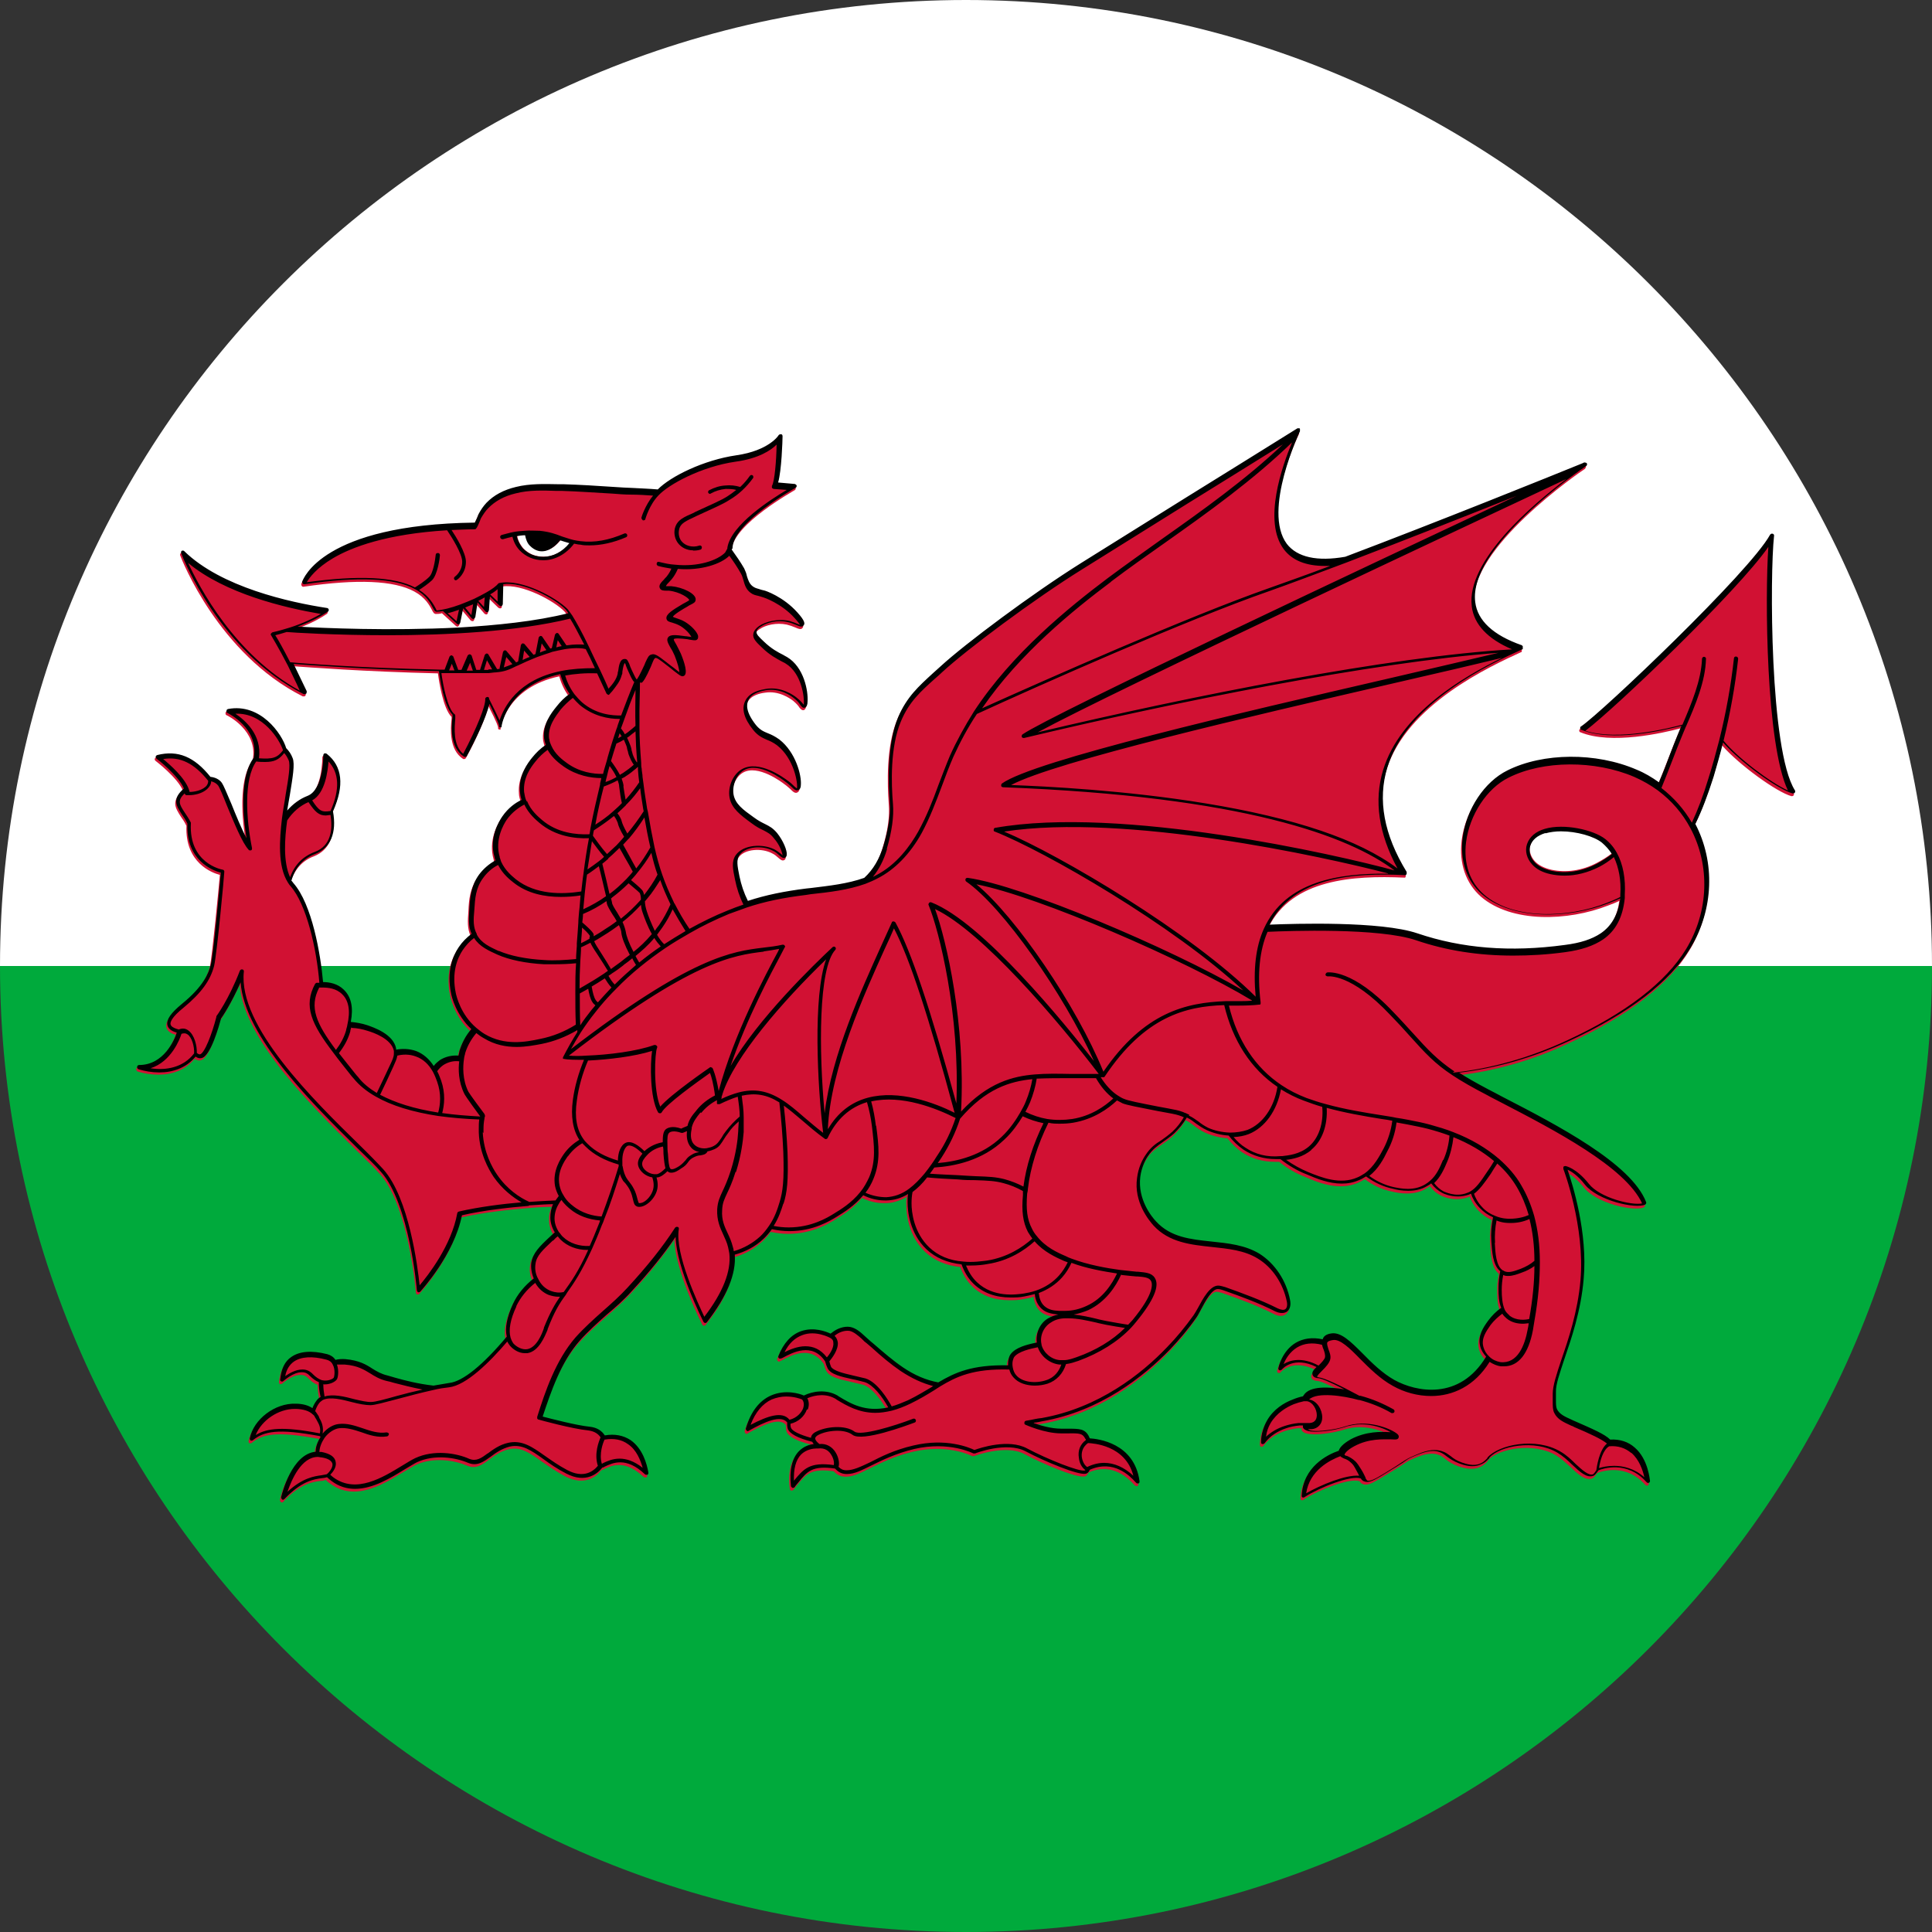 <?xml version="1.0" encoding="UTF-8"?><svg id="Layer_2" xmlns="http://www.w3.org/2000/svg" viewBox="0 0 78.04 78.04"><rect x="0" y="0" width="78.04" height="78.04" fill="#333333" stroke="none"/><defs><style>.cls-1{fill:#00aa3c;}.cls-2{fill:#fff;}.cls-3{fill:#d11133;}</style></defs><g id="Layer_1-2"><g><g><path class="cls-2" d="M78.04,39.02H0C0,17.51,17.51,0,39.02,0s39.02,17.51,39.02,39.02Z"/><path class="cls-1" d="M78.04,39.02c0,21.51-17.51,39.02-39.02,39.02S0,60.53,0,39.02H78.04Z"/></g><g><path class="cls-3" d="M72.46,32.02c-1.02-1.63-1.01-8.75-.84-10.27,0-.04-.02-.07-.05-.09-.04,0-.08,0-.11,.04-.82,1.52-6.79,7.17-7.63,7.74-.03,.02-.04,.04-.04,.07,0,.04,.02,.06,.05,.07,1.24,.51,3.33,.03,4.04-.16-.04,.11-.09,.2-.13,.31-.11,.26-.21,.53-.32,.81-.15,.38-.3,.77-.46,1.16-.28-.2-.59-.38-.9-.52-1.64-.7-3.78-.68-5.22,.04-.93,.46-1.66,1.56-1.81,2.73-.11,.93,.17,1.73,.78,2.27,1.24,1.07,3.52,.99,5.13,.36,.16-.06,.32-.12,.46-.19-.09,.65-.35,1.11-.79,1.41-.36,.25-.82,.39-1.45,.47-2.21,.3-4.16,.14-5.96-.47-1.48-.5-4.98-.39-5.97-.35,.97-1.94,3.42-2.09,5.47-2h0s.02,0,.03,0h0s.02,0,.02,0h0s0-.02,.02-.03h0s0-.02,0-.03h0v-.03h0s0-.02,0-.03h0c-.92-1.51-1.18-2.93-.78-4.22,.81-2.65,4.2-4.2,5.47-4.78,0,0,0,0,0,0h0s0,0,0-.02c0,0,0,0,0,0,0,0,0,0,0-.02h0v-.03h0v-.02s0,0,0-.02h0s0-.02-.02-.03h0s-.02,0-.03-.02c-1.15-.4-1.79-.99-1.87-1.74-.29-2.25,4.31-5.39,4.47-5.49h0s.06-.07,.04-.11c-.03-.04-.07-.05-.11-.04h0l-.06,.03c-1.31,.53-5.86,2.37-9.59,3.78-1.15,.2-1.94,.03-2.36-.52-1.01-1.35,.51-4.52,.53-4.55h0s0-.03,0-.04h0s0-.02,0-.03v-.02h0v-.02h0l-.02-.02h0s-.02,0-.02,0h-.02s0,0-.02,0h-.02c-1.5,.94-3,1.87-4.49,2.79l-4.23,2.64c-2,1.25-4.71,3.28-5.69,4.18-.1,.1-.2,.18-.3,.27-.6,.54-1.07,.96-1.42,1.79-.45,1.08-.4,2.6-.34,3.42,.04,.47-.03,1.05-.25,1.76-.16,.54-.42,.98-.78,1.31-.67,.25-1.43,.32-2.15,.41l-.19,.02c-.88,.11-1.64,.26-2.36,.5-.16-.32-.27-.65-.34-.99-.08-.44-.12-.67,0-.86,.25-.36,.95-.39,1.36-.17,.11,.05,.19,.13,.25,.18,.08,.07,.16,.14,.24,.09,.04-.02,.05-.05,.06-.11,.03-.18-.13-.58-.39-.88-.17-.2-.31-.27-.48-.36-.12-.06-.27-.13-.47-.28-.41-.3-.74-.53-.81-.92-.06-.37,.12-.81,.42-.98,.6-.35,1.58,.39,1.68,.47,.1,.07,.17,.14,.23,.19,.11,.11,.19,.19,.29,.14,.06-.03,.09-.1,.1-.21,.04-.37-.19-1.31-.87-1.83-.18-.13-.32-.2-.46-.25-.18-.07-.32-.13-.49-.34-.39-.51-.39-.82-.3-1,.14-.31,.55-.38,.71-.4,.56-.09,1.01,.23,1.14,.33,.13,.11,.21,.2,.25,.27,.05,.06,.11,.13,.19,.1,.05-.03,.09-.1,.1-.24,.03-.41-.14-1.38-.83-1.8-.04-.03-.1-.05-.16-.09-.2-.11-.47-.25-.78-.54-.19-.18-.31-.3-.29-.4,0-.07,.07-.14,.17-.2,.23-.16,.67-.27,1.09-.18,.12,.03,.24,.07,.33,.11,.14,.06,.25,.11,.31,.02,.05-.06,.05-.18-.25-.52-.57-.64-1.31-.88-1.35-.89-.09-.03-.16-.04-.21-.06-.11-.03-.18-.04-.25-.11-.13-.11-.18-.25-.23-.41-.03-.11-.06-.2-.11-.31-.15-.26-.32-.53-.51-.77,.02-.02,.03-.04,.04-.05,0,0,0-.02,0-.04,.09-1.04,2.53-2.38,2.55-2.4,.03-.02,.05-.05,.04-.09,0-.04-.04-.06-.07-.06l-.68-.06c.15-.46,.18-1.71,.18-1.87,0-.04-.03-.07-.06-.08s-.08,0-.1,.04c0,0-.39,.61-1.7,.81-1.32,.18-2.66,.85-3.18,1.38-.33-.04-.68-.04-1.02-.06-.25,0-.5-.02-.74-.04-.73-.04-1.38-.09-2.05-.11-.07,0-.14,0-.21,0-.56-.02-1.15-.04-1.71,.11-.5,.12-.89,.33-1.19,.64-.11,.13-.22,.27-.31,.44,0,.02-.03,.06-.07,.17-.03,.05-.06,.14-.09,.19-6.17,.08-6.94,2.29-6.97,2.38,0,.03,0,.05,.02,.08,.02,.02,.04,.04,.07,.03,2.19-.32,3.65-.25,4.47,.19h0c.46,.25,.62,.56,.75,.81l.04,.06s.04,.04,.08,.04c.07,0,.16,0,.25-.03l.57,.52s.04,.02,.05,.02h.03s.04-.04,.05-.06l.12-.59,.34,.4s.05,.04,.09,.03c.03,0,.05-.04,.06-.07l.09-.6,.32,.37s.06,.04,.09,.03c.03-.02,.05-.04,.05-.08l.04-.56,.38,.37s.06,.04,.09,.02c.04,0,.05-.04,.05-.07l.02-.81c.8-.12,2.1,.58,2.52,1.02,.03,.04,.07,.09,.11,.15-3.69,.89-9.35,.64-10.94,.54,.39-.14,.84-.34,1.22-.6,.03-.02,.04-.05,.04-.09,0-.03-.04-.05-.07-.06-1.52-.24-4.27-.85-5.76-2.29-.02-.03-.05-.04-.09-.03-.04,.02-.06,.07-.04,.11,.06,.16,1.54,3.97,4.95,5.69,0,0,.03,0,.04,0,.02,0,.04,0,.06-.02,.02-.03,.03-.06,.02-.1-.17-.37-.34-.74-.53-1.1,.59,.04,2.86,.22,5.87,.29,.04,.32,.21,1.43,.55,1.76v.07c-.04,.41-.11,1.25,.47,1.63,0,0,.03,0,.04,0h.02s.04-.02,.05-.04c.38-.7,.79-1.59,.91-2.1,.36,.7,.39,.84,.39,.86h0v.03h0s0,.02,0,.03h0s.03,.03,.05,.03c0,0,.02,0,.03,0s0,0,0,0c0,0,.02,0,.02,0,0,0,0,0,0,0,0,0,0,0,0-.02,0,0,0,0,0,0v-.02c0-.08,.26-1.66,2.37-2.11,.06,.22,.17,.51,.38,.8-.2,.14-.38,.32-.53,.51-.22,.27-.57,.73-.5,1.29,.02,.09,.04,.18,.07,.26-.22,.14-.4,.32-.56,.52-.17,.21-.54,.7-.49,1.34,0,.12,.04,.24,.07,.36-.24,.11-.54,.32-.78,.67-.13,.18-.54,.87-.31,1.65,0,.04,.03,.09,.04,.12-.27,.15-.5,.34-.67,.58-.33,.46-.37,.92-.39,1.38-.03,.4-.05,.7,.09,1.01-.2,.15-.38,.33-.52,.54-.25,.37-.49,.98-.31,1.86,.03,.14,.2,.87,.82,1.45-.23,.25-.38,.55-.48,.88,0,.04-.03,.11-.04,.19-.26-.03-.53,.04-.75,.18-.1,.07-.18,.14-.25,.24-.18-.28-.42-.48-.7-.6-.31-.11-.6-.1-.82-.06v-.05c-.11-.58-.91-.85-1.17-.94-.21-.07-.44-.11-.66-.13,.11-.58,.02-1.01-.28-1.3-.25-.25-.59-.31-.84-.31-.1-1.12-.44-3.14-1.2-4-.03-.04-.05-.07-.08-.1,.16-.53,.47-.89,.95-1.07,.63-.25,.88-.86,.73-1.73,.46-1.04,.38-1.82-.25-2.32-.03-.03-.06-.03-.09-.02-.03,.02-.05,.04-.05,.08,0,.02,0,1.39-.64,1.64h0c-.32,.11-.59,.32-.82,.59,.04-.22,.07-.43,.11-.64,.11-.69,.2-1.24,.11-1.48-.06-.17-.16-.3-.26-.4-.17-.58-1.04-1.82-2.35-1.58-.04,0-.06,.04-.06,.07,0,.04,0,.07,.04,.09,.02,0,1.28,.62,1.06,1.81-.51,.67-.49,2.05-.29,3.25-.2-.38-.43-.94-.61-1.38-.19-.47-.32-.76-.39-.86-.1-.14-.26-.22-.46-.24-.65-.81-1.31-1.09-2.15-.88-.03,0-.05,.04-.06,.06,0,.04,0,.06,.04,.09,0,0,.88,.67,1.1,1.2-.49,.42-.31,.69-.09,1.04,.08,.11,.16,.23,.23,.38-.06,1.5,1.04,1.9,1.35,1.98-.04,.48-.31,3.28-.4,3.7-.1,.38-.32,.9-1.17,1.6-.45,.37-.63,.63-.59,.85,.03,.14,.15,.25,.38,.31-.1,.28-.53,1.3-1.52,1.31-.04,0-.08,.04-.08,.07,0,.04,.02,.08,.05,.1,.26,.08,.55,.13,.85,.13,.54,0,1.09-.18,1.46-.64,.08,.05,.16,.08,.24,.06,.37-.07,.71-1.31,.79-1.6,.06-.09,.41-.6,.79-1.46,.15,2.21,2.98,4.98,4.71,6.69,.4,.39,.75,.73,.96,.97,1.16,1.28,1.45,4.76,1.45,4.79,0,.03,.02,.05,.05,.07h.03s.04,0,.06-.03c.05-.06,1.36-1.48,1.68-3.08,.91-.21,1.97-.32,2.7-.38h0c.44-.04,.79-.05,.97-.05-.09,.18-.12,.36-.11,.54,0,.21,.06,.41,.18,.6-.07,.06-.14,.12-.2,.18-.42,.39-.69,.66-.75,1.05-.03,.2,0,.43,.1,.63-.37,.29-.66,.64-.84,1.03-.25,.54-.33,.99-.25,1.32-.96,1.15-1.78,1.8-2.31,1.87-.19,.03-.4,.06-.65,.11-.62-.07-1.16-.22-1.55-.32-.12-.04-.23-.06-.31-.09-.25-.06-.42-.16-.6-.27-.26-.17-.54-.33-1.1-.39-.15,0-.29,0-.4,.03-.08-.11-.19-.19-.33-.23-.63-.17-1.11-.12-1.45,.11-.26,.18-.41,.49-.45,.9,0,.04,0,.07,.04,.09,.03,0,.07,0,.09-.02,0,0,.4-.37,.76-.35,.12,0,.22,.05,.3,.14,.11,.12,.24,.21,.37,.26,0,.18,.02,.37,.07,.6-.06,.04-.11,.08-.16,.14-.07,.09-.12,.19-.17,.31-.17-.11-.39-.18-.68-.18-.83-.03-1.7,.63-1.85,1.4,0,.04,0,.07,.04,.09,0,0,.03,0,.04,0s.04,0,.05-.02c.44-.35,1-.48,2.7-.16,0,0,.02,.02,.03,.03-.12,.18-.19,.39-.2,.6-.96,.09-1.37,1.69-1.39,1.82,0,.03,0,.06,.02,.09,.02,.02,.04,.03,.06,.03,.02,0,.04,0,.05-.03,0,0,0,0,0,0,.69-.74,1.2-.8,1.5-.84,.09,0,.16-.02,.22-.04,.05,.05,.11,.11,.18,.15,.31,.23,.63,.32,.95,.32,.74,0,1.46-.46,2.01-.79,.19-.11,.36-.22,.5-.29,.7-.32,1.55-.19,2.06,.03,.37,.16,.63-.04,.91-.25,.21-.16,.46-.33,.78-.41,.49-.11,.85,.15,1.34,.5,.26,.18,.56,.39,.93,.59,.81,.42,1.29,0,1.46-.24,.04,0,.06-.03,.1-.04,.32-.15,.86-.41,1.62,.31,.02,0,.04,.02,.06,.02,0,0,.03,0,.04,0,.04-.02,.05-.05,.04-.09-.06-.34-.23-.96-.72-1.31-.29-.2-.64-.26-1.04-.19-.13-.2-.33-.32-.61-.35-.53-.05-1.59-.33-1.9-.41,.32-1,.74-2.22,1.5-3.07,.33-.38,.72-.72,1.09-1.05,.34-.3,.7-.61,1.02-.96,.72-.78,1.29-1.48,1.76-2.18,.03,1.26,1.08,3.35,1.13,3.44,0,.02,.04,.04,.06,.04,.03,0,.06,0,.08-.04,.81-1.02,1.18-1.94,1.12-2.72,.44-.12,.82-.33,1.15-.63,.13-.12,.25-.25,.35-.4,.23,.05,.47,.08,.71,.08h0c.95,0,1.63-.41,1.92-.59,.26-.16,.69-.42,1.06-.86,.29,.14,.59,.21,.88,.21,.03,0,.04,0,.07,0,.3,0,.58-.1,.86-.26-.02,.11-.03,.22-.02,.33,0,.36,.08,1.25,.76,1.9,.37,.35,.85,.55,1.42,.61,.11,.31,.27,.58,.5,.8,.38,.36,.88,.54,1.48,.54,.18,0,.36,0,.55-.04,.1-.02,.25-.04,.43-.1,.03,.25,.12,.45,.27,.59,.2,.18,.46,.21,.68,.24-.15,.03-.29,.08-.41,.15-.33,.19-.52,.6-.46,.98-.41,.08-.85,.19-1.05,.46-.03,.05-.07,.12-.09,.21-.02,.08-.03,.17-.02,.25-1.47-.03-2.15,.3-2.82,.69-.49-.1-.96-.3-1.43-.61-.41-.28-.79-.6-1.16-.93-.1-.09-.19-.17-.29-.25-.04-.03-.08-.06-.11-.1-.16-.15-.35-.32-.57-.35-.25-.04-.53,.05-.75,.24,0,0-.03,.02-.04,.03-.17-.08-.67-.28-1.19-.1-.4,.14-.71,.48-.92,1.01,0,.03,0,.07,.03,.09,.03,.03,.06,.03,.09,0l.05-.02c.39-.21,1.18-.65,1.72,.14,.03,.11,.05,.2,.1,.28,.13,.25,.55,.34,1,.44,.17,.04,.34,.08,.5,.12,.33,.11,.69,.57,.95,1.02-.92,.2-1.5-.14-2.01-.45l-.04-.03c-.46-.27-.99-.18-1.36,0-.15-.06-.74-.25-1.33,0-.46,.21-.81,.66-1.01,1.32,0,.04,0,.07,.03,.09,0,.02,.03,.03,.05,.03,0,0,.03,0,.04-.02,.66-.37,1.31-.66,1.55-.33,0,.1,0,.18,.02,.25,.07,.2,.4,.39,.99,.53,.02,.03,.04,.06,.06,.09-.17,.02-.39,.09-.59,.28-.3,.29-.4,.77-.33,1.42,0,.04,.03,.06,.06,.07h.02s.05,0,.07-.03c.04-.06,.1-.12,.14-.18,.37-.46,.57-.7,1.49-.57,.12,.14,.26,.21,.46,.22h.03c.31,0,.6-.16,.99-.35,.43-.21,.96-.48,1.72-.66,1.41-.33,2.38,.17,2.39,.18,.02,0,.04,0,.07,0,0,0,1.27-.49,2.03-.09,.76,.41,2.11,.97,2.43,.91,.07,0,.12-.06,.17-.16,.97-.43,1.63,.26,1.84,.49l.03,.03s.04,.03,.06,.03c0,0,.03,0,.04,0,.04-.02,.05-.05,.04-.09-.2-1.55-1.68-1.71-2.01-1.73,0-.03-.02-.05-.03-.07-.16-.32-.38-.32-.88-.32h-.24c-.41,0-.85-.13-1.12-.23,.03,0,.05-.02,.09-.02,.09-.02,.18-.04,.26-.05,2.35-.41,4.1-1.8,5.16-2.9,.39-.4,.75-.84,1.08-1.31,.05-.07,.11-.18,.18-.32,.18-.32,.44-.81,.67-.81,.07,0,.15,.03,.23,.05,.72,.25,1.43,.51,2.09,.85,.19,.1,.37,.1,.49,0,.11-.09,.16-.25,.11-.46-.15-.79-.62-1.48-1.24-1.87-.58-.35-1.26-.42-1.93-.49-.85-.09-1.65-.17-2.24-.81-.18-.19-.75-.89-.64-1.8,.05-.39,.22-.7,.31-.84,.18-.29,.38-.41,.6-.57,.14-.1,.3-.2,.47-.36,.18-.18,.36-.39,.5-.63,.17,.08,.27,.17,.38,.25,.12,.09,.25,.18,.43,.26,.26,.12,.58,.2,.88,.22,.17,.22,.37,.41,.6,.57,.38,.25,.82,.38,1.31,.38,.06,0,.12,0,.18,0,.32,.26,.68,.47,1.07,.62,.39,.17,.89,.37,1.41,.37,.24,0,.47-.04,.72-.15,.09-.04,.18-.09,.26-.14,.33,.25,.69,.42,1.09,.5,.16,.04,.38,.08,.61,.08s.52-.04,.78-.2c.05-.03,.11-.06,.15-.1,.12,.17,.27,.3,.46,.39,.04,.02,.29,.14,.62,.14,.13,0,.28-.02,.43-.07,.04,0,.06-.03,.1-.04,.05,.16,.16,.37,.34,.56,.16,.17,.34,.3,.55,.39-.06,.32-.09,.65-.07,.96,.03,.41,.05,.97,.36,1.22-.05,.23-.08,.46-.07,.69,0,.27,0,.55,.11,.79-.21,.14-.39,.32-.53,.52-.18,.26-.43,.61-.32,1.03,.04,.16,.12,.3,.24,.42-1.08,1.78-2.84,1.43-3.71,.94-.48-.27-.91-.69-1.28-1.07-.49-.48-.88-.86-1.25-.81-.08,0-.32,.04-.36,.24-.42-.09-.79-.04-1.09,.14-.55,.33-.7,1-.7,1.02,0,.04,0,.07,.04,.09,0,0,.02,0,.04,0s.04,0,.06-.03c.02-.03,.49-.55,1.4-.1-.11,.11-.19,.22-.16,.32,.03,.1,.14,.12,.23,.13,.11,0,.39,.11,1.05,.45-.6-.11-1.4-.15-1.64,.24,0,0,0,.03-.02,.04-.15,.04-.3,.08-.44,.14-.32,.12-.75,.38-1.02,.84-.14,.25-.23,.54-.24,.87,0,.04,.02,.07,.05,.08,0,0,.02,0,.03,0,.03,0,.05-.02,.07-.04,.2-.28,.51-.48,.87-.6,.17-.05,.35-.09,.54-.11h.13s0,.05,0,.08c.06,.14,.31,.19,.76,.16,.44-.04,.75-.12,.95-.18,.05-.02,.1-.03,.14-.04,.71-.18,1.42,.09,1.69,.25h-.03c-.33-.02-.95-.04-1.58,.29-.14,.08-.44,.26-.48,.46-.46,.17-1.44,.66-1.5,1.81,0,.04,0,.06,.04,.08,0,0,.03,0,.04,0,.02,0,.04,0,.04-.02,.6-.39,1.86-.89,2.27-.75,.02,.04,.04,.07,.09,.1,.05,.03,.1,.04,.16,.04,.17,0,.39-.13,.72-.33,.37-.22,.57-.35,.73-.45,.18-.12,.25-.18,.43-.25l.04-.02c.32-.13,.66-.27,1-.16,.13,.04,.21,.11,.3,.18,.11,.09,.25,.19,.52,.29,.17,.05,.52,.18,.84,.04,.19-.07,.3-.2,.35-.26v-.02c.42-.47,1.84-.75,2.76-.2,.2,.12,.39,.3,.58,.47,.32,.31,.6,.56,.88,.46,.05-.03,.09-.06,.2-.22,.16-.06,1.14-.41,1.93,.47,.02,.02,.04,.04,.06,.04,0,0,.03,0,.04,0,.04-.02,.05-.04,.05-.08,0-.04-.07-.88-.62-1.35-.26-.23-.59-.33-.99-.32-.22-.22-.68-.42-1.44-.75-.04-.02-.07-.04-.11-.05-.3-.13-.5-.22-.6-.43-.05-.1-.05-.21-.04-.39,0-.09,0-.19,0-.31,0-.29,.15-.74,.34-1.32,.28-.82,.67-1.94,.78-3.24,.17-1.86-.45-3.83-.65-4.41,.16,.07,.41,.24,.7,.6,.52,.66,2.05,.99,2.43,.81,.04-.02,.06-.07,.04-.11-.61-1.56-3.6-3.11-5.79-4.24-.2-.11-.4-.21-.59-.31-.48-.25-.86-.46-1.17-.67,1.5-.18,3-.6,4.46-1.29,2.41-1.11,4.06-2.38,4.89-3.76,.94-1.54,1.01-3.45,.19-5,.26-.54,.5-1.16,.74-1.91,.14-.46,.27-.92,.38-1.38,.72,.82,2.23,1.9,2.81,2.06h.02s.05,0,.07-.03c.02-.04,.02-.07,0-.1Zm-7.34,2.44c-.19,.15-.4,.28-.61,.39-.6,.32-1.26,.41-1.85,.28-.29-.07-.51-.18-.66-.34-.18-.19-.25-.45-.18-.66,.08-.25,.29-.42,.61-.52,.18-.05,.4-.08,.62-.08,.64,0,1.35,.2,1.66,.46,.16,.12,.29,.27,.4,.46Z"/><g><path class="cls-2" d="M23.02,21.94c-.28,.35-.67,.55-1.05,.55h0c-.34,0-.62-.12-.83-.34-.15-.17-.23-.36-.25-.51,.11-.02,.24-.04,.35-.04h0c.04,.15,.08,.31,.19,.42,.43,.44,.91,.18,1.22-.21,0,0,0,0,.02,0,.11,.04,.23,.08,.36,.11Z"/><path d="M27.99,22.23c-.24,0-.47-.11-.61-.3-.14-.19-.18-.46-.09-.68,.1-.25,.32-.36,.74-.54l.05-.03c.69-.32,1.03-.46,1.3-.63,.12-.08,.25-.17,.36-.26-.14-.04-.29-.04-.43-.04-.21,.02-.41,.08-.59,.18,0,0-.03,.02-.04,.02-.03,0-.05-.02-.07-.04-.02-.04,0-.1,.04-.11,.21-.11,.43-.18,.66-.19,.2-.02,.39,0,.59,.06,.14-.13,.27-.28,.39-.45,.03-.04,.08-.04,.11-.02s.04,.08,.02,.11c-.27,.37-.59,.67-.95,.88-.26,.17-.61,.32-1.31,.64l-.06,.03c-.38,.18-.57,.26-.65,.46-.06,.18-.04,.38,.07,.53,.15,.2,.45,.28,.72,.19,.04-.02,.09,0,.11,.05,0,.04,0,.09-.05,.11-.1,.03-.19,.04-.29,.04Z"/><path d="M20.87,21.64c.03,.15,.11,.34,.25,.51,.21,.22,.49,.34,.83,.34h0c.38,0,.77-.2,1.05-.55-.13-.04-.25-.07-.36-.11,0,0-.02,0-.02,0-.31,.39-.79,.65-1.22,.21-.11-.11-.16-.27-.19-.42h0c-.11,0-.24,.02-.35,.04Zm-.17,.04c-.12,.03-.25,.06-.38,.1,0,0-.02,0-.03,0-.04,0-.07-.03-.08-.06-.02-.04,0-.09,.05-.11,.16-.04,.32-.09,.48-.12,.15-.03,.3-.04,.45-.05h0c.21-.02,.42,0,.61,0,.39,.04,.65,.13,.9,.23,.14,.04,.29,.1,.46,.14,.1,.02,.18,.04,.29,.05,.56,.07,1.15-.04,1.77-.31,.04-.02,.09,0,.11,.04,.02,.04,0,.1-.04,.11-.51,.22-1.01,.33-1.48,.33-.12,0-.25,0-.37-.03-.09,0-.18-.03-.25-.04-.32,.42-.77,.67-1.23,.67h-.02c-.38,0-.71-.15-.95-.4-.18-.19-.26-.41-.3-.58Z"/><path d="M52.76,60.32c.57-.33,1.6-.76,2.14-.71-.03-.06-.06-.13-.12-.23-.08-.15-.12-.22-.2-.29-.11-.11-.21-.15-.3-.18-.05-.03-.11-.05-.14-.09-.42,.16-1.24,.57-1.38,1.5Zm.21-13.87c-.34,.29-.75,.37-1.02,.4,.27,.19,.57,.36,.88,.49,.54,.22,1.3,.53,2,.22,.1-.04,.19-.1,.29-.16,.39-.28,.6-.7,.77-1.01,.18-.35,.3-.73,.35-1.12-.14-.03-.29-.05-.43-.07-.74-.12-1.49-.25-2.22-.45,.04,.7-.18,1.33-.62,1.69Zm-1.12,8.65c.25-.16,.74-.3,1.41,.06,.11-.11,.24-.24,.26-.33,.02-.1-.02-.22-.06-.33-.03-.06-.04-.12-.06-.18-.39-.1-.73-.06-1.01,.11-.29,.18-.46,.46-.54,.67Zm-.74,2.96c.21-.2,.47-.36,.78-.46,.18-.06,.37-.1,.57-.12,.09,0,.16,0,.24,0h.04c.06,0,.11,0,.17,0,.24-.02,.28-.2,.28-.32,0-.24-.17-.53-.4-.56-.02,0-.03,0-.04,0s-.04,0-.05,0h0s-.02,0-.03,0c-.14,.03-.28,.07-.41,.12-.29,.12-.69,.35-.94,.77-.09,.16-.16,.34-.18,.54Zm.63-14.05c-.16,.86-.65,1.54-1.3,1.8-.18,.07-.39,.11-.61,.12,.14,.17,.3,.32,.48,.43,.4,.27,.88,.39,1.41,.34h.07c.25-.03,.7-.07,1.07-.38,.41-.34,.61-.95,.55-1.61-.25-.07-.5-.16-.74-.25-.33-.12-.64-.28-.93-.46Zm-3.72,1.05c.17,.08,.28,.17,.4,.25,.11,.09,.23,.17,.39,.25,.25,.11,.56,.18,.87,.19,.25,0,.51-.04,.71-.11,.61-.24,1.08-.9,1.21-1.74-1.07-.72-1.81-1.87-2.15-3.3-1.55,.05-3.21,.46-4.83,2.89h0s0,0,0,0c0,0,0,0-.02,.02h0s-.02,0-.03,0h0s-.08,0-.11,0c.2,.32,.44,.58,.69,.74,.08,.05,.17,.11,.26,.14,.16,.07,.56,.15,1.38,.31,.15,.03,.27,.05,.38,.07,.32,.06,.43,.08,.62,.15,.04,.02,.06,.03,.1,.04l.15,.07Zm-2.73,6.42c-.22,.49-.63,1.11-1.33,1.44-.19,.08-.39,.14-.59,.18,.32,.03,.63,.1,.92,.17,.14,.04,.27,.06,.4,.09,.29,.05,.59,.11,.88,.15,.06-.06,.11-.12,.17-.18,.91-1.1,.82-1.5,.74-1.61-.08-.12-.28-.14-.53-.16h-.05c-.07,0-.3-.03-.6-.06Zm-1.36,7.77c.23-.11,.46-.16,.67-.16,.41,0,.81,.18,1.18,.52-.32-1.24-1.64-1.31-1.83-1.32-.26,.18-.27,.44-.25,.58,.03,.19,.13,.34,.22,.39Zm-1.97-7.01c.02,.17,.07,.38,.23,.52,.17,.15,.37,.18,.59,.19,.09,0,.18,0,.25,0,.29,0,.58-.07,.86-.2,.67-.3,1.04-.91,1.23-1.31-.52-.08-1.23-.2-1.84-.43-.1,.22-.22,.41-.38,.59-.25,.28-.57,.49-.94,.63Zm.11,2.08c.08,.32,.4,.6,.75,.62,.05,0,.1,0,.16,0,.18,0,.36-.07,.51-.12,.77-.27,1.45-.68,1.95-1.18-.25-.04-.52-.08-.77-.13-.12-.03-.26-.05-.4-.09-.36-.08-.75-.17-1.12-.17h-.1c-.24,0-.44,.06-.6,.17-.29,.17-.46,.54-.38,.88h0s0,.03,0,.03Zm-.19-10.77c-.05,.33-.15,.67-.27,.97-.05,.12-.12,.26-.19,.39,.28,.14,.59,.24,.88,.29,.33,.05,.67,.05,1.01,0,.76-.12,1.31-.51,1.66-.83-.26-.19-.5-.47-.7-.82-.35,0-.69,0-1.02,0-.47,0-.93,0-1.37,.02Zm8.69-3.14c-2.7-1.63-8.61-4.2-11.13-4.69,1.59,1.31,4.05,4.91,5.13,7.57,1.65-2.41,3.35-2.79,4.94-2.85,.16,0,.31,0,.46,0,.21,0,.41,0,.6-.02Zm-5.69-16.91c-1.52,1.14-3.69,2.89-5.21,5.11,2.58-1.16,8.33-3.71,11.61-4.86,.67-.24,1.5-.53,2.45-.89h-.22c-.75,0-1.31-.22-1.65-.67-.86-1.14-.06-3.39,.33-4.32-1.58,1.53-3.4,2.83-5.17,4.08-.71,.5-1.45,1.02-2.15,1.55Zm-3.97,31.46c-.02,.09-.02,.18,0,.28,.02,.11,.06,.22,.13,.3,.25,.31,.81,.35,1.22,.21,.35-.11,.53-.39,.61-.63h-.07c-.39-.04-.75-.32-.88-.7-.3,.06-.78,.17-.95,.39-.03,.04-.04,.09-.06,.15Zm15.16-19.68c-2.62-.68-10.61-2.44-15.51-1.69,2.27,.96,7.53,4.06,10.16,6.67-.1-1.09,0-2.01,.33-2.74,.87-1.93,3.03-2.25,5.02-2.23Zm-17.05,15.84c.11,.26,.25,.49,.44,.67,.67,.64,1.59,.5,1.89,.46,.11-.02,.3-.05,.5-.12,.37-.13,.68-.33,.93-.61,.14-.16,.25-.33,.35-.53-.05-.02-.11-.04-.16-.06-.31-.14-.81-.36-1.18-.79-.4,.36-1.04,.79-1.91,.92-.15,.03-.4,.06-.71,.06h-.15Zm5.37-7.73c-1.64-2.15-4.72-5.77-6.62-6.67,.46,1.26,1.24,4.65,1.05,8.18,1.09-1.18,2.11-1.43,2.98-1.5,.46-.04,.95-.03,1.45-.02,.33,0,.68,0,1.05,0h.09Zm-5.61,1.8c-.18,.56-.44,1.09-.75,1.57l-.04,.06c-.04,.05-.07,.11-.11,.16,.77-.06,1.79-.3,2.58-1.06,.35-.33,.6-.72,.75-.98,.09-.16,.18-.32,.23-.46,.12-.29,.21-.59,.26-.89-.89,.09-1.87,.37-2.92,1.6Zm-1.21,2.22c.39,.03,.75,.04,1.13,.06,.28,.02,.51,.03,.7,.04,.56,.02,.81,.03,1.17,.12,.26,.07,.52,.17,.77,.3,.11-.84,.39-1.71,.81-2.56-.29-.06-.57-.15-.84-.28-.16,.26-.4,.63-.75,.95-.88,.84-2.01,1.07-2.82,1.12-.06,.09-.12,.17-.18,.25Zm1.12,.23c-.41-.02-.82-.04-1.24-.08-.19,.25-.39,.44-.59,.59-.03,.15-.04,.31-.04,.46,0,.33,.08,1.17,.72,1.78,.35,.33,.81,.53,1.38,.57,.4,.04,.75-.02,.94-.04,.83-.13,1.45-.54,1.84-.89-.07-.09-.12-.18-.18-.27-.2-.39-.26-.83-.2-1.49,0-.05,0-.11,0-.16-.25-.14-.52-.25-.79-.32-.34-.09-.59-.1-1.14-.12-.19,0-.42,0-.7-.03Zm27.2,11.05c-.24-.2-.53-.3-.89-.27-.25,.14-.37,.6-.41,.88,.13-.04,.35-.09,.61-.09,.36,0,.81,.1,1.22,.46-.06-.27-.2-.71-.53-.99Zm-1.85-29.17c1.31,.42,3.41-.11,3.92-.25h0c.36-.84,.76-1.79,.79-2.66,0-.04,.04-.08,.08-.08s.09,.04,.08,.08c-.02,.91-.43,1.87-.8,2.72l-.02,.04c-.07,.16-.13,.32-.19,.46-.11,.26-.21,.53-.32,.81-.15,.39-.31,.8-.47,1.19,.5,.39,.91,.85,1.23,1.4,.24-.52,.46-1.09,.67-1.79,.16-.5,.3-1.02,.43-1.52h0c.28-1.12,.48-2.24,.6-3.33,0-.04,.04-.08,.09-.07,.04,0,.08,.04,.08,.09-.12,1.09-.32,2.2-.59,3.31,.59,.72,1.93,1.71,2.6,2.01-.89-1.86-.93-7.84-.79-9.84-1.24,1.79-6.19,6.52-7.38,7.42Zm-1.62,4.13c-.32,.1-.53,.27-.61,.52-.07,.21,0,.46,.18,.66,.15,.16,.37,.27,.66,.34,.59,.13,1.24,.04,1.85-.28,.21-.11,.42-.25,.61-.39-.11-.18-.25-.33-.4-.46-.32-.26-1.02-.46-1.66-.46-.22,0-.44,.03-.62,.08Zm-2.04,16.55c.02,.4,.05,.95,.33,1.12,0,0,.03,0,.04,.02,.19,.1,.43,0,.68-.09,.2-.08,.39-.18,.55-.32,0-.61-.07-1.18-.2-1.69-.24,.11-.49,.16-.74,.16h-.06c-.08,0-.29,0-.53-.1-.06,.31-.08,.6-.06,.9Zm.31,2.86c-.18,.13-.35,.29-.48,.46-.17,.25-.39,.54-.29,.89,.04,.15,.12,.28,.24,.39,.12,.12,.28,.19,.44,.22,.7,.08,.99-.67,1.11-1.33,.02-.08,.03-.16,.04-.24-.06,0-.14,.02-.23,.02-.2,0-.46-.04-.67-.22-.06-.05-.12-.11-.17-.19Zm.27,.07c.29,.24,.68,.18,.81,.15,.14-.8,.21-1.5,.21-2.14-.15,.11-.32,.2-.5,.26-.18,.07-.38,.14-.55,.14-.07,0-.14,0-.21-.04-.04,.2-.06,.4-.06,.6,0,.28,.02,.57,.12,.8,.04,.09,.11,.16,.18,.22Zm-1.51-28.64c-.23-1.84,2.48-4.13,3.82-5.14-3.6,1.69-18.27,8.56-21.35,10.23,6.2-1.47,14.25-3.07,19.16-3.35-.99-.42-1.54-1.01-1.63-1.73Zm.09,23.73c.05,.15,.15,.35,.32,.53,.15,.17,.34,.29,.55,.37,.26,.11,.5,.11,.57,.11,.32,0,.59-.07,.77-.15-.12-.41-.28-.79-.48-1.13-.2-.34-.47-.67-.79-.95-.09,.14-.18,.27-.26,.41-.27,.39-.46,.65-.68,.81Zm-.83-2.29c-.04,.35-.12,.68-.25,.99-.13,.31-.27,.62-.53,.87,.11,.15,.24,.26,.39,.34,.03,0,.46,.24,.93,.06,.05-.02,.11-.04,.15-.07,.22-.13,.39-.36,.68-.8,.1-.14,.19-.28,.27-.42-.46-.39-1.01-.71-1.65-.97Zm-.41,.93c.14-.31,.22-.64,.25-.99-.27-.1-.56-.19-.86-.27-.14-.04-.27-.06-.39-.09-.32-.07-.62-.12-.89-.17-.05,.41-.18,.81-.37,1.16-.15,.31-.36,.71-.73,1,.3,.22,.63,.37,.98,.45,.3,.06,.81,.17,1.28-.11,.07-.04,.13-.09,.19-.14,.27-.23,.4-.54,.53-.85Zm-2.43-15.76c.7-2.29,3.25-3.77,4.81-4.53-1.18,.29-2.69,.64-4.39,1.03-5.8,1.34-13.63,3.15-15.45,4.11,1.37,.05,4.63,.21,7.85,.74,3.6,.59,6.2,1.46,7.76,2.63-.76-1.4-.96-2.74-.58-3.98Zm2.81,12.23c1.55-.16,3.1-.6,4.61-1.3,2.38-1.1,4-2.35,4.82-3.7,.91-1.5,.98-3.37,.17-4.88-.32-.6-.76-1.11-1.31-1.52-.3-.22-.62-.4-.96-.55-1.59-.68-3.68-.67-5.07,.03-.88,.43-1.58,1.51-1.72,2.6-.11,.88,.15,1.63,.73,2.13,1.18,1.02,3.39,.95,4.96,.33,.19-.08,.38-.15,.54-.24,0-.03,0-.06,0-.09,.04-.57-.06-1.1-.26-1.52-.19,.16-.39,.29-.6,.4-.46,.23-.93,.35-1.39,.35-.19,0-.39-.02-.57-.06-.32-.07-.57-.2-.74-.39-.22-.24-.3-.55-.21-.82,.1-.3,.35-.51,.72-.62,.78-.23,1.97,.04,2.44,.41,.19,.15,.35,.34,.47,.56,.25,.45,.36,1.05,.32,1.69,0,.04,0,.1,0,.14-.08,.78-.37,1.32-.88,1.67-.39,.26-.87,.42-1.52,.51-.73,.1-1.43,.14-2.1,.14-1.4,0-2.7-.2-3.93-.62-1.5-.51-5.15-.38-6-.34-.32,.74-.42,1.7-.28,2.84h0v.03h0s0,.03,0,.03h0s0,.03-.03,.04h0s-.02,0-.03,0h0c-.26,.03-.56,.04-.87,.04-.11,0-.23,0-.35,0,.34,1.41,1.07,2.51,2.12,3.21,.31,.21,.65,.38,1.01,.52,.25,.09,.52,.18,.79,.25,.76,.21,1.55,.34,2.32,.46,.17,.03,.34,.05,.51,.09,.29,.04,.63,.11,.97,.18,.13,.03,.27,.06,.41,.1,.32,.09,.63,.18,.93,.3,.73,.28,1.35,.65,1.86,1.09,.36,.32,.67,.67,.89,1.06,.22,.37,.39,.78,.52,1.23,.15,.56,.23,1.18,.23,1.87,0,.7-.06,1.49-.22,2.38-.02,.12-.04,.25-.06,.37-.18,.96-.59,1.46-1.16,1.46-.04,0-.09,0-.13,0-.17-.02-.32-.09-.46-.18-.61,.99-1.5,1.38-2.36,1.38-.55,0-1.09-.15-1.55-.41-.51-.28-.94-.71-1.32-1.09-.43-.44-.81-.81-1.1-.76-.25,.04-.24,.11-.23,.17,0,.05,.03,.12,.05,.2,.05,.13,.11,.28,.07,.42-.04,.15-.18,.3-.32,.44l-.02,.02h0c-.06,.06-.18,.18-.19,.23,0,0,.03,.02,.09,.03,.23,.04,.77,.28,1.62,.74,.02,0,.03,0,.04,0,.46,.12,.91,.31,1.34,.55,.04,.03,.05,.07,.03,.11-.02,.03-.04,.04-.07,.04-.02,0-.03,0-.04,0-.41-.24-.85-.41-1.3-.53,0,0-.02,0-.03,0h0c-.61-.17-1.68-.33-2-.02,.32,.05,.53,.41,.53,.73,0,.26-.18,.45-.43,.47h-.14s.04,.11,.6,.06c.41-.04,.71-.11,.92-.18,.05-.02,.1-.03,.14-.04,.86-.22,1.74,.17,1.95,.36,.03,.03,.06,.07,.05,.12-.02,.11-.11,.1-.31,.09-.32,0-.9-.04-1.49,.28-.3,.16-.4,.31-.39,.35h0s.05,.04,.1,.04c.09,.04,.21,.1,.34,.22,.09,.09,.14,.18,.23,.32,.1,.16,.14,.26,.18,.34,0,.02,0,.04,.02,.05,.02,.04,.04,.05,.04,.06,.11,.06,.35-.07,.71-.29,.36-.22,.56-.35,.71-.45,.18-.12,.28-.18,.46-.25l.04-.02c.33-.14,.71-.3,1.11-.17,.16,.05,.25,.13,.35,.2,.11,.09,.23,.18,.46,.26,.16,.05,.46,.16,.73,.04,.15-.06,.24-.17,.29-.22v-.02c.46-.53,1.96-.84,2.96-.24,.23,.13,.43,.32,.61,.5,.27,.25,.53,.48,.7,.41,0,0,.04-.02,.13-.16,.02-.13,.11-.81,.43-1.08-.22-.18-.67-.39-1.33-.67-.04-.03-.08-.04-.11-.05-.32-.15-.56-.25-.69-.52-.06-.12-.06-.26-.06-.46,0-.09,0-.18,0-.31,0-.32,.15-.78,.35-1.38,.28-.81,.66-1.93,.77-3.2,.19-2.16-.68-4.48-.69-4.5,0-.03,0-.06,0-.09,.03-.02,.05-.03,.08-.03,.02,0,.44,.08,.95,.72,.44,.56,1.72,.88,2.15,.79-.67-1.47-3.56-2.97-5.68-4.07-.2-.11-.4-.2-.59-.31-.6-.31-1.03-.56-1.38-.79-.73-.48-1.11-.9-1.74-1.6-.22-.25-.47-.52-.78-.84-1.59-1.69-2.51-1.56-2.52-1.56-.04,0-.09-.02-.1-.06,0-.04,.03-.09,.07-.1,.04,0,1.02-.15,2.67,1.6,.31,.32,.56,.6,.78,.84,.64,.71,1,1.09,1.69,1.56ZM19.1,27.09l-.11-.32-.14,.32h.25Zm-.31-2.55l.25,.31,.07-.44c-.11,.04-.22,.09-.32,.13Zm-.43,2.55l-.11-.28-.11,.27c.08,0,.14,0,.21,0Zm.08-1.99l.1-.47c-.17,.06-.32,.11-.46,.14l.37,.33Zm-.58,19.86c.48,.07,1.01,.11,1.54,.14h0c-.56-.76-.63-.89-.64-.91-.25-.5-.25-1.02-.21-1.32-.23-.03-.45,.03-.64,.15-.1,.07-.18,.15-.25,.25,.08,.15,.12,.28,.16,.38h0c.18,.52,.13,.99,.04,1.32Zm-2.51-.74c.6,.32,1.38,.57,2.35,.72,.09-.32,.13-.76-.04-1.24h0c-.04-.11-.09-.25-.17-.4-.17-.31-.4-.52-.68-.62-.28-.11-.56-.09-.76-.04-.02,.13-.08,.26-.17,.46-.17,.38-.35,.75-.53,1.13Zm-1.16-2.72c-.02,.06-.04,.11-.04,.16-.09,.32-.25,.61-.46,.88,.2,.26,.44,.55,.7,.88l.08,.09c.18,.24,.44,.45,.75,.64,.18-.38,.36-.75,.53-1.12,.1-.21,.16-.34,.16-.47,0-.04,0-.07,0-.11-.1-.49-.82-.74-1.06-.81-.21-.07-.42-.11-.64-.12Zm-1.13,14.43c0,.15,.02,.31,.05,.48,.34-.11,.8,0,1.21,.11,.26,.06,.51,.12,.68,.11,.16,0,.56-.11,1.02-.24,.32-.09,.69-.18,1.05-.26-.45-.09-.84-.19-1.15-.27-.12-.04-.22-.06-.31-.08-.28-.07-.46-.18-.65-.3-.25-.15-.51-.32-1.03-.36-.11,0-.22,0-.32,0,.09,.25,.04,.53,0,.59-.04,.08-.24,.21-.49,.21-.03,0-.05,0-.08,0Zm.21-25.18c-.03,.39-.13,1.29-.66,1.58,.29,.45,.39,.48,.74,.43,.39-.88,.35-1.55-.09-2.01Zm-.38,9.15c-.41,.79-.11,1.45,.68,2.51,.19-.25,.33-.51,.41-.79,0-.05,.04-.13,.05-.22,.13-.56,.06-.98-.21-1.24-.24-.24-.57-.27-.81-.27-.05,0-.11,0-.13,0Zm-1.28,20.36c.62-.57,1.09-.63,1.38-.67,.1-.02,.17-.03,.21-.04,.06-.04,.25-.25,.23-.41-.03-.17-.25-.24-.44-.27-.05,0-.1-.02-.15-.02-.67,0-1.06,.92-1.23,1.41Zm.11-24.83c.18-.5,.52-.84,1-1.02,.67-.25,.72-.94,.63-1.49-.07,0-.14,.02-.19,.02-.28,0-.43-.14-.7-.54-.33,.14-.63,.39-.86,.74-.1,.71-.17,1.68,.12,2.3Zm-.19,20.15c.16-.11,.42-.26,.67-.26h.04c.16,0,.3,.08,.41,.2,.11,.11,.23,.19,.35,.23,.25,.06,.46-.06,.48-.1,.03-.05,.07-.34-.04-.53-.05-.11-.14-.17-.26-.2-.57-.15-1.02-.12-1.31,.08-.18,.13-.3,.32-.35,.59Zm-1.19,2.38c.45-.27,1.09-.35,2.58-.06,.02-.1,.03-.25-.07-.43-.03-.05-.05-.1-.08-.15l-.04-.06c-.02-.05-.05-.1-.1-.13-.14-.14-.38-.21-.68-.22h-.04c-.67,0-1.34,.46-1.58,1.05Zm1.09-27.66c-.13-.4-.8-1.52-1.92-1.47,.37,.25,1.08,.84,.95,1.8,.56,.04,.74-.02,.97-.32Zm-3.83-7.56c.44,.96,1.88,3.72,4.51,5.16-.15-.34-.32-.67-.48-1.01-.38-.74-.68-1.22-.68-1.23-.02-.02-.02-.04,0-.07,.02-.03,.04-.04,.06-.05,0,0,.24-.05,.56-.15h0s0,0,0,0c.39-.11,.93-.32,1.39-.59-1.47-.25-3.87-.82-5.36-2.06Zm.24,19.82c.02-.28-.09-.67-.27-.78-.07-.05-.15-.05-.24-.02-.06,.2-.41,1.13-1.25,1.39,.63,.1,1.33-.03,1.76-.6Zm-.18-10.57c.16,0,.46-.05,.63-.2,.09-.07,.12-.16,.12-.25-.57-.71-1.13-.99-1.82-.88,.28,.23,.88,.76,1.04,1.23h0s.02,.06,.03,.1Zm28.17,2.31c-.13,.44-.32,.81-.57,1.12,.04-.02,.09-.04,.12-.06,.84-.43,1.39-1.2,1.71-1.77,.33-.6,.59-1.25,.82-1.89,.15-.39,.3-.79,.46-1.17,.27-.6,.6-1.2,.97-1.79,1.54-2.35,3.83-4.2,5.41-5.39,.71-.53,1.45-1.05,2.16-1.56,1.67-1.18,3.4-2.41,4.91-3.84-1.28,.8-2.56,1.59-3.85,2.39l-4.23,2.64c-2,1.24-4.69,3.26-5.67,4.16-.1,.1-.2,.18-.3,.27-.59,.53-1.05,.94-1.38,1.73-.44,1.04-.39,2.53-.32,3.34,.04,.49-.04,1.09-.25,1.81Zm-.44,11.17c.11,.81,.18,1.45-.11,2.15-.08,.2-.19,.39-.32,.56,.27,.12,.56,.18,.84,.18,.32-.02,.63-.12,.93-.35,.2-.15,.4-.35,.61-.6,.1-.12,.19-.25,.3-.4,.07-.1,.13-.19,.19-.29l.04-.06c.31-.46,.55-.96,.73-1.5-.78-.39-2.17-.95-3.41-.67,.09,.32,.15,.66,.19,.99Zm-1.83,9.73c.11,.18,.51,.27,.89,.36,.18,.04,.35,.08,.51,.12,.48,.15,.9,.84,1.06,1.13,.21-.06,.43-.15,.66-.25,.37-.18,.66-.36,.95-.53,.03-.02,.05-.04,.07-.04-.46-.12-.88-.32-1.32-.61-.41-.28-.8-.61-1.16-.94-.1-.08-.19-.17-.3-.25-.04-.04-.07-.07-.11-.11-.16-.14-.32-.28-.49-.32-.2-.03-.44,.05-.61,.2,.07,.06,.11,.15,.13,.25,.04,.31-.25,.67-.34,.78,.02,.08,.04,.16,.07,.21Zm-.11-9.6c.39-.66,.93-1.08,1.61-1.26h0c1.25-.33,2.68,.2,3.5,.61-1.05-3.9-1.81-6.22-2.45-7.45-.1,.23-.22,.51-.37,.82-.82,1.82-2.19,4.81-2.3,7.27Zm-1.08,13.14c-.23,.23-.32,.6-.3,1.09,0,0,0,0,0-.02,.38-.46,.62-.77,1.61-.63,.02-.09,0-.25-.1-.41-.08-.14-.24-.3-.54-.26h-.02s-.02,0-.05,0c-.11,0-.4,.03-.62,.25Zm.22-1.8c-.1,.28-.35,.5-.66,.57,0,.06,0,.11,.02,.16,.04,.13,.34,.28,.81,.41,0-.08,.06-.18,.21-.25,.38-.2,1.16-.29,1.55,0,.25,.18,1.58-.22,2.36-.52,.04-.02,.09,0,.11,.04,.02,.04,0,.1-.04,.11-.35,.13-2.12,.79-2.51,.5-.34-.26-1.04-.18-1.38,0-.17,.09-.13,.17-.12,.19,.02,.05,.07,.11,.16,.18,.28-.03,.52,.11,.66,.35,.11,.18,.16,.43,.11,.57,.09,.09,.18,.14,.32,.14,.27,0,.55-.13,.95-.32,.43-.22,.97-.5,1.75-.68,1.34-.32,2.28,.09,2.47,.18,.22-.08,1.38-.47,2.13-.06,.85,.45,2.1,.94,2.32,.89,0,0,.02,0,.03-.02-.13-.09-.24-.27-.26-.49-.05-.29,.05-.55,.28-.72,0-.03,0-.04-.02-.05-.11-.22-.22-.23-.72-.22h-.25c-.68,0-1.42-.34-1.45-.35-.04-.02-.05-.05-.04-.09,0-.04,.03-.06,.06-.07,.12-.02,.25-.04,.37-.07,.09-.02,.18-.03,.27-.04,2.3-.41,4.03-1.78,5.06-2.86,.39-.4,.74-.83,1.07-1.29,.04-.06,.11-.17,.18-.3,.21-.39,.48-.89,.81-.9,.11,0,.2,.04,.29,.06,.73,.26,1.44,.52,2.12,.86,.13,.06,.25,.08,.31,.03,.06-.04,.09-.16,.06-.3-.15-.74-.59-1.39-1.17-1.74-.55-.34-1.21-.4-1.86-.47-.84-.09-1.72-.18-2.35-.86-.19-.21-.81-.96-.67-1.93,.05-.41,.21-.73,.34-.92,.2-.31,.41-.46,.64-.6,.14-.1,.28-.2,.45-.35,.18-.17,.33-.36,.46-.58-.02,0-.04-.02-.07-.03-.18-.07-.27-.09-.6-.15-.1-.02-.22-.04-.38-.07-.82-.16-1.24-.24-1.42-.31-.08-.04-.16-.08-.23-.12-.36,.34-.95,.76-1.77,.9-.18,.03-.35,.04-.53,.04-.16,0-.32,0-.47-.04-.22,.45-.4,.89-.54,1.34-.14,.45-.24,.89-.29,1.33,0,.07-.02,.14-.03,.2-.05,.63,0,1.04,.19,1.4,.05,.11,.12,.22,.2,.31,.35,.45,.84,.67,1.17,.81,.07,.04,.15,.07,.23,.1,.66,.25,1.44,.39,1.98,.46,.34,.04,.59,.06,.66,.07h.05c.29,.03,.54,.04,.67,.24,.22,.32-.04,.93-.76,1.8-.06,.08-.13,.15-.19,.22h0c-.54,.57-1.28,1.03-2.13,1.34-.15,.05-.32,.11-.5,.13-.12,.39-.39,.67-.74,.79-.16,.05-.33,.08-.52,.08-.33,0-.67-.1-.87-.34-.08-.09-.13-.19-.16-.31-1.47-.04-2.14,.29-2.79,.68-.08,.05-.17,.11-.25,.16-.29,.18-.59,.36-.96,.54-.25,.12-.51,.22-.74,.28h0c-.25,.06-.47,.09-.67,.09-.67,0-1.16-.29-1.56-.53l-.04-.03c-.38-.23-.82-.17-1.15-.03,.07,.13,.08,.29,.02,.45Zm-.18-3.01c-.3,.11-.54,.33-.72,.69,.22-.11,.53-.24,.84-.24s.61,.11,.87,.45c.16-.18,.29-.43,.26-.6,0-.09-.05-.15-.13-.19,0,0-.58-.32-1.12-.11Zm-.77-5.31c-.08,.25-.18,.57-.39,.9,.2,.04,.4,.06,.61,.06h0c.91,0,1.56-.39,1.83-.56,.26-.16,.7-.42,1.06-.87,.15-.18,.26-.39,.36-.6,.28-.67,.2-1.28,.11-2.06-.04-.33-.11-.66-.2-.97-.7,.21-1.24,.7-1.59,1.45,0,0,0,.02-.02,.02h0s-.02,.02-.03,.02h0s0,0,0,0h-.05s0,0,0,0h0c-.36-.26-.66-.52-.95-.77-.25-.21-.48-.41-.72-.58,.07,.62,.12,1.25,.15,1.87,.04,1.18-.02,1.65-.16,2.09Zm-1.31,8.93c.65-.34,1.27-.57,1.56-.2,.29-.07,.48-.28,.55-.46,.03-.09,.06-.24-.04-.36-.07-.03-.32-.12-.65-.12-.18,0-.38,.04-.58,.12-.37,.17-.66,.52-.85,1.02Zm-.62-10.21c-.13,.42-.25,.67-.34,.86-.11,.24-.19,.39-.2,.68-.03,.41,.1,.67,.23,.95,.08,.17,.15,.33,.2,.53,.02,.05,.03,.11,.04,.18,.41-.12,.76-.32,1.06-.59,.14-.13,.25-.27,.36-.43,.24-.34,.35-.7,.43-.96,.13-.42,.19-.88,.15-2.03-.03-.66-.08-1.33-.16-2-.51-.32-.97-.39-1.52-.27,.04,.3,.08,.59,.08,.88,0,.19,0,.39,0,.59-.03,.36-.1,.94-.31,1.61Zm-.57-2.95c.25-.12,.47-.2,.69-.26,.64-.17,1.18-.07,1.76,.3,.29,.18,.58,.43,.88,.69,.25,.21,.5,.43,.78,.64-.23-1.9-.42-5.52,.12-7.01-1.78,1.72-3.71,3.95-4.19,5.45,0,.03-.02,.06-.03,.09,0,.04,0,.07-.02,.11Zm-.85,.55l-.03,.04c-.12,.15-.26,.32-.32,.57,0,.02,0,.04,0,.04-.03,.14-.09,.46,.11,.65,.11,.11,.3,.17,.5,.14,.1-.02,.19-.04,.28-.09,.15-.08,.21-.18,.32-.34,.04-.08,.1-.17,.18-.27,.16-.21,.34-.4,.55-.58,0-.26-.04-.53-.08-.8-.22,.07-.46,.17-.73,.3t-.02,0h-.04s-.02,0-.03,0h0s0,0,0,0c0,0,0,0-.02-.02h0s0-.02,0-.03h0s0,0,0,0c0-.04,0-.08,0-.11-.25,.13-.46,.3-.63,.51Zm-1.23,2.24s.03,.04,.03,.04c.09,.04,.24-.05,.35-.12,.13-.09,.18-.16,.25-.23,.05-.07,.11-.15,.24-.22,.12-.08,.23-.1,.32-.11-.13-.03-.25-.09-.32-.17-.2-.21-.2-.5-.18-.68-.1,.04-.16,.07-.17,.07-.02,0-.04,0-.06,0-.31-.11-.46-.04-.49,0-.07,.05-.08,.23-.07,.47,0,.11,0,.25,.02,.38,.02,.32,.04,.5,.09,.59Zm.11-10.45c-.11,.25-.26,.51-.42,.74-.07,.1-.14,.19-.21,.29,.09,.15,.18,.28,.29,.38,.28-.18,.57-.36,.86-.53-.18-.29-.36-.59-.52-.88Zm-.38,9.58c-.21,.04-.47,.14-.67,.37-.09,.1-.2,.23-.18,.37,.02,.18,.25,.36,.48,.38,.04,0,.09,0,.12,0,.11-.03,.21-.11,.34-.24-.03-.11-.06-.3-.08-.59,0-.1,0-.19-.02-.29Zm-.74-9.92c0,.13,.03,.28,.08,.43h0c.06,.19,.18,.49,.32,.78,.05-.08,.11-.15,.17-.23,.18-.26,.33-.54,.46-.83,0,0,0-.02,0-.02-.16-.33-.3-.65-.41-.97-.16,.25-.32,.51-.52,.74-.03,.04-.06,.07-.09,.11Zm-.2-8.82c0,.47-.03,1-.02,1.58,0,.08,0,.16,0,.24,0,.44,.03,.91,.07,1.42,0,.08,0,.16,.02,.24,0,.08,.02,.16,.03,.25,0,.11,.03,.23,.04,.34,.04,.35,.1,.69,.15,1.03l.03,.12c.08,.49,.17,.97,.27,1.44,.09,.39,.19,.76,.31,1.1,.13,.38,.29,.74,.47,1.12,0,.02,.02,.04,.03,.05,.18,.35,.38,.7,.6,1.02,.49-.27,1.01-.53,1.54-.74,.22-.09,.43-.17,.64-.24-.16-.32-.27-.66-.34-1.01-.09-.43-.15-.73,.03-.99,.31-.43,1.1-.47,1.58-.22,.12,.07,.22,.15,.29,.21,0,0,0,.02,.02,.02-.02-.14-.12-.43-.35-.69-.14-.18-.25-.23-.42-.32-.13-.06-.29-.14-.5-.3-.42-.31-.79-.58-.87-1.02-.08-.44,.14-.95,.5-1.15,.68-.39,1.67,.33,1.87,.48,.1,.07,.18,.15,.24,.21,.04,.03,.08,.07,.11,.09,.05-.19-.11-1.21-.81-1.75-.15-.11-.28-.17-.41-.22-.18-.08-.36-.16-.55-.4-.37-.46-.47-.85-.32-1.16,.18-.39,.67-.46,.83-.49,.62-.11,1.13,.25,1.26,.36,.14,.11,.23,.22,.28,.28,.03-.3-.09-1.28-.74-1.67-.04-.03-.1-.05-.15-.08-.2-.11-.5-.26-.82-.58-.2-.19-.37-.35-.33-.54,.02-.11,.1-.22,.23-.31,.26-.18,.76-.31,1.22-.21,.14,.04,.26,.09,.36,.13l.08,.03s-.09-.13-.21-.26c-.54-.61-1.27-.85-1.28-.85-.08-.03-.14-.04-.2-.06-.12-.03-.2-.04-.32-.13-.18-.14-.23-.32-.28-.5-.03-.1-.05-.18-.1-.27-.14-.25-.3-.49-.47-.72-.33,.33-1.14,.61-2.08,.53-.07,.16-.15,.3-.25,.42-.04,.04-.07,.08-.1,.11-.05,.05-.12,.12-.13,.17,.03,0,.09,0,.13,0,.03,0,.06,0,.09,0,.45,.04,1,.3,.98,.54,0,.11-.09,.15-.21,.21-.04,.02-.08,.04-.12,.07-.16,.09-.57,.33-.59,.42,.02,0,.06,.03,.11,.04,.1,.04,.23,.07,.38,.16,.25,.15,.49,.4,.53,.57,0,.05,0,.09-.02,.12-.05,.07-.12,.06-.25,.04-.04,0-.1-.02-.17-.03-.25-.03-.52-.05-.54,0-.02,.02,.05,.14,.1,.22,.05,.1,.11,.21,.18,.36,.15,.36,.29,.81,.13,.9-.09,.05-.15,0-.41-.2-.07-.06-.17-.14-.29-.23-.29-.23-.41-.31-.46-.29-.04,.02-.06,.05-.14,.25l-.04,.1c-.2,.45-.3,.6-.37,.65Zm-.18,11.04c.05,.11,.11,.2,.15,.27,.28-.23,.57-.45,.87-.65-.09-.1-.18-.21-.26-.34-.25,.3-.52,.53-.75,.72Zm0-9.07s-.09,.08-.14,.11c-.06,.05-.13,.11-.2,.15,.05,.11,.1,.22,.14,.33,.02,.07,.04,.12,.04,.17,.02,.06,.03,.11,.05,.18,.04,.11,.09,.21,.16,.31,0,0,0,0,.02,0-.04-.44-.06-.85-.07-1.24Zm-.49,2.22c.03,.19,.06,.39,.09,.54,.2-.22,.39-.46,.55-.7-.02-.16-.04-.32-.05-.5,0-.04,0-.09,0-.12-.02,0-.04,.03-.05,.04-.14,.12-.29,.24-.45,.34-.05,.04-.11,.06-.16,.09,.04,.11,.07,.21,.08,.31Zm-.03,15.35c.03,.2,.09,.38,.18,.51,.03,.04,.05,.08,.08,.11,.04,.06,.11,.13,.17,.25,.11,.19,.14,.35,.17,.46,.03,.1,.04,.14,.06,.16,.03,0,.07,0,.13-.02,.14-.05,.32-.22,.41-.44,.09-.21,.05-.42,0-.58-.26-.04-.54-.25-.58-.52-.02-.18,.09-.33,.18-.44-.25-.25-.46-.36-.59-.32-.14,.06-.24,.35-.22,.67,0,.04,0,.1,0,.14Zm0-9.86c.07,.16,.11,.29,.13,.4,.02,.15,.12,.44,.31,.8,.24-.19,.5-.43,.74-.72-.18-.32-.3-.66-.37-.86h0c-.04-.11-.06-.22-.07-.32-.23,.25-.47,.48-.74,.69Zm.34-1.7c.35,.29,.43,.38,.46,.42s.05,.11,.07,.18c.2-.26,.39-.53,.54-.82-.1-.28-.18-.57-.25-.88-.17,.29-.36,.56-.57,.81h0c-.08,.11-.17,.2-.25,.29Zm-.4-6.12c.06,.08,.11,.15,.15,.23,.07-.04,.13-.09,.18-.13,.09-.07,.17-.14,.25-.21h0c-.02-.53,0-1.01,0-1.45-.16,.38-.3,.75-.43,1.12h0c-.05,.15-.11,.3-.16,.44Zm.3,4.45c-.07,.08-.15,.16-.22,.24,.07,.13,.16,.28,.25,.45,.1,.18,.19,.36,.28,.51,.21-.26,.4-.55,.57-.85-.09-.39-.17-.8-.24-1.21-.19,.3-.41,.6-.64,.87Zm-.42-4.06s.09-.05,.14-.08c-.03-.04-.05-.08-.08-.12-.03,.07-.04,.13-.06,.2Zm-.07,.21c-.08,.24-.15,.48-.22,.71,.11,.15,.25,.35,.36,.56,.04-.03,.08-.05,.13-.08,.15-.1,.3-.21,.43-.33-.08-.11-.14-.24-.19-.37-.03-.07-.04-.13-.05-.18-.02-.04-.03-.1-.04-.16-.03-.1-.08-.2-.12-.3-.1,.06-.19,.11-.29,.15Zm.38,2.5c-.11,.11-.23,.22-.34,.32,.1,.13,.16,.25,.18,.35,.02,.07,.07,.2,.22,.47,.24-.29,.46-.59,.66-.9l-.02-.1c-.04-.27-.09-.55-.12-.83-.16,.22-.33,.43-.52,.62l-.02,.02s-.03,.03-.04,.04Zm-.6,3.75c.02,.08,.03,.13,.04,.17,0,.09,.11,.25,.21,.41,.05,.09,.1,.17,.15,.25,.3-.24,.56-.49,.81-.77,0-.11-.02-.21-.05-.27-.03-.03-.11-.11-.45-.39-.2,.2-.43,.4-.66,.57-.02,.02-.03,.03-.04,.04Zm-.06-5.33c-.04,.14-.08,.29-.11,.43-.02,.07-.04,.14-.05,.21,.15-.05,.3-.12,.44-.2-.07-.16-.18-.32-.27-.44Zm-.04,8.47c.07,.12,.15,.25,.25,.35,.27-.27,.56-.53,.86-.79-.04-.07-.1-.16-.15-.27-.11,.09-.22,.18-.34,.26l-.03,.03c-.14,.11-.29,.22-.45,.32-.04,.04-.1,.06-.14,.1Zm-.53-6.11c.25-.16,.49-.33,.71-.53,.12-.11,.25-.22,.36-.34-.04-.17-.08-.41-.11-.67,0-.08-.03-.16-.06-.25-.18,.1-.37,.18-.56,.25-.13,.51-.25,1.02-.34,1.53Zm.53,1.37c-.09,.08-.17,.15-.25,.21,.08,.32,.21,.86,.29,1.22,.25-.18,.47-.39,.68-.6,.09-.1,.18-.19,.26-.3-.09-.17-.2-.37-.32-.57-.08-.14-.15-.28-.22-.39-.03,.04-.07,.07-.11,.11-.11,.11-.23,.22-.35,.32Zm-.16,23.47c-.06,.13-.23,.56-.11,.98,0,0,.02,0,.03-.02,.17-.08,.39-.19,.69-.19,.26,0,.57,.09,.93,.37-.09-.31-.25-.73-.6-.96-.25-.18-.56-.24-.93-.18Zm.12-20.46c-.18,.11-.36,.23-.54,.33,.04,.1,.13,.25,.27,.46,.2,.31,.32,.51,.4,.65,0,0,0,0,0,.02,.13-.1,.25-.18,.37-.27l.04-.03c.12-.1,.24-.19,.36-.28-.21-.4-.32-.7-.34-.88,0-.09-.04-.19-.1-.32-.18,.13-.33,.24-.46,.32Zm-.64,2.16c.04,.25,.1,.46,.16,.54,.02,.04,.05,.06,.09,.1,.18-.2,.36-.4,.55-.6-.11-.11-.19-.25-.27-.37-.17,.11-.34,.22-.53,.33Zm.61-3.46c-.3,.21-.62,.39-.96,.53,0,.12-.02,.24-.03,.34,.42,.36,.46,.46,.46,.49,0,.03,0,.05,0,.07,.16-.09,.31-.18,.45-.28,.13-.08,.3-.19,.48-.33-.05-.09-.1-.18-.16-.26-.11-.18-.22-.35-.24-.47,0-.03,0-.05-.02-.09Zm.28-3.42c-.25,.2-.52,.39-.8,.57-.02,.07-.03,.15-.04,.22,.08,.11,.37,.52,.57,.74,.1-.09,.19-.18,.29-.27,.06-.05,.12-.11,.18-.18,.08-.08,.15-.17,.22-.25-.15-.25-.24-.45-.26-.57-.03-.07-.07-.17-.15-.27Zm-1.06,2.15c.16-.11,.32-.22,.46-.33,.07-.05,.14-.11,.21-.18-.16-.18-.36-.46-.49-.63-.06,.38-.12,.76-.18,1.14Zm.03,7.7c-.23,.53-.39,1.1-.46,1.64-.1,.68,0,1.19,.28,1.57,.04,.06,.1,.12,.16,.18,.3,.3,.71,.52,1.22,.67,0-.32,.11-.63,.32-.72,.23-.1,.53,.12,.75,.34,.24-.22,.51-.32,.74-.36,0-.27,.02-.44,.13-.53,.07-.05,.25-.15,.62-.02,.04-.03,.14-.06,.25-.11,.06-.27,.22-.46,.34-.6l.03-.04c.2-.25,.45-.44,.74-.59-.06-.48-.15-.78-.2-.91-.55,.39-1.78,1.27-1.95,1.59-.02,.03-.04,.04-.07,.04h0s-.06,0-.08-.04c-.33-.58-.32-1.96-.24-2.48-.72,.23-1.78,.35-2.58,.39Zm.07-5.01s-.04-.1-.32-.34c0,.19-.03,.4-.04,.63,.11-.05,.22-.11,.34-.18,0-.04,0-.08,.02-.1h0s0-.02,0-.02Zm-.4,3.62c.14-.22,.3-.43,.46-.63,.06-.07,.11-.13,.16-.19-.05-.04-.1-.09-.12-.13-.09-.13-.14-.36-.17-.54-.11,.06-.23,.13-.34,.19,0,.44,0,.88,.02,1.31Zm.28-6.09c-.04,.26-.06,.51-.09,.75-.02,.2-.04,.41-.06,.64,.32-.15,.63-.32,.92-.53-.08-.33-.2-.87-.29-1.21-.15,.11-.32,.24-.48,.34Zm-.89-8.08c.06,.22,.18,.51,.39,.79,.09,.11,.19,.22,.3,.32,.57,.49,1.22,.54,1.58,.53,.17-.45,.34-.9,.53-1.35-.07-.06-.13-.19-.23-.41-.05-.11-.09-.2-.11-.26,0-.04-.03-.07-.04-.1-.04,.04-.07,.15-.1,.35,0,.05,0,.1-.02,.12-.07,.28-.23,.46-.39,.67-.04,.04-.06,.07-.1,.11-.02,.03-.04,.04-.06,.04h0s-.05-.03-.07-.05c0,0-.16-.35-.38-.82-.47-.02-.91,.02-1.31,.09Zm.2,15.15c4.91-3.78,6.58-3.98,7.81-4.13,.26-.03,.52-.06,.78-.12,.03,0,.06,0,.08,.03,.03,.03,.03,.06,0,.09-.03,.06-.07,.14-.13,.25-.41,.77-1.39,2.6-2.05,4.53,1.1-1.9,3.35-4.08,4.12-4.8,.03-.03,.08-.03,.11,0,.03,.03,.03,.08,0,.11-.68,.73-.67,4.07-.43,6.6,.28-2.36,1.51-5.04,2.27-6.73,.18-.39,.33-.72,.44-.97,0-.04,.04-.05,.07-.05s.06,.02,.08,.04c.63,1.16,1.39,3.42,2.46,7.31,.15-3.58-.69-6.97-1.12-8.01-.02-.03,0-.06,.02-.09,.03-.03,.05-.03,.09-.02,2.07,.81,5.39,4.9,6.57,6.41-1.23-2.73-3.7-6.24-5.16-7.25-.03-.02-.04-.06-.03-.1s.05-.05,.09-.05c2.22,.31,8.15,2.83,11.13,4.55-2.81-2.63-8.03-5.63-10.04-6.42-.03,0-.05-.04-.04-.08,0-.04,.03-.07,.06-.07,5.07-.9,13.78,1.08,16.13,1.72-1.84-1.38-6.08-2.99-15.81-3.36-.04,0-.07-.03-.08-.05,0-.04,0-.07,.03-.1,1.3-.93,9.64-2.86,15.74-4.27,1.66-.39,3.15-.73,4.32-1.01-5.09,.38-13.1,1.99-19.16,3.44-.04,0-.08,0-.1-.05,0-.04,0-.08,.04-.1,1.19-.81,14.2-6.93,19.95-9.63-1.98,.79-4.59,1.82-6.89,2.7h0c-1.23,.46-2.26,.85-3.08,1.14-3.39,1.18-9.39,3.85-11.83,4.97-.38,.57-.69,1.16-.95,1.73-.17,.39-.32,.79-.46,1.17-.24,.64-.49,1.3-.82,1.91-.47,.85-1.09,1.48-1.78,1.83-.15,.08-.31,.15-.49,.22h0c-.7,.25-1.46,.34-2.21,.42l-.19,.03c-.9,.11-1.66,.26-2.4,.51-.23,.08-.47,.17-.72,.26-.55,.23-1.09,.49-1.59,.78-.33,.19-.67,.39-.98,.6-.35,.24-.69,.49-1.02,.76-.33,.27-.66,.57-.95,.87-.24,.24-.46,.48-.66,.72-.06,.07-.12,.15-.2,.25-.21,.26-.41,.54-.59,.82-.14,.23-.28,.46-.4,.68Zm.45-4.13c0,.18-.02,.37-.03,.55-.02,.36-.03,.73-.03,1.1,.12-.07,.25-.14,.36-.21,.23-.13,.44-.27,.64-.4,.05-.04,.1-.07,.14-.1,0-.02,0-.03-.02-.04-.08-.13-.2-.33-.4-.63-.17-.25-.25-.39-.28-.47-.13,.07-.26,.13-.39,.19Zm7.38,.16c-1.23,.15-2.89,.36-7.87,4.2,.19,.02,.45,.02,.73,0,.84-.03,2.01-.17,2.72-.43,.04,0,.07,0,.09,.03,.03,.02,.04,.05,.02,.09-.09,.2-.16,1.69,.13,2.37,.43-.5,1.93-1.53,2-1.58,.02-.02,.04-.02,.07,0,.02,0,.04,.02,.05,.04,0,0,.13,.27,.24,.91,.61-2.3,1.91-4.73,2.4-5.64,.02-.04,.03-.06,.04-.1-.2,.04-.41,.07-.62,.1Zm-8.38-12.29c.07-.02,.15-.04,.22-.05l-.16-.24-.06,.29Zm.46,20.56c-.12,.18-.44,.62-.33,1.17,.03,.14,.08,.28,.16,.4,.12,.22,.29,.36,.37,.42,.39,.32,.84,.42,1.17,.44,.25-.67,.49-1.36,.69-2.03,0-.03,0-.04,0-.07-.56-.16-1.01-.4-1.34-.73-.04-.04-.09-.09-.13-.13-.24,.14-.43,.32-.58,.53Zm-.34,3.07c.07,.1,.13,.17,.16,.19,.26,.25,.65,.38,1.07,.36,.11-.25,.23-.53,.35-.84l.02-.05s.04-.09,.05-.14c-.47-.04-.89-.19-1.22-.47-.07-.06-.22-.18-.34-.36-.04,.04-.08,.1-.11,.16-.11,.18-.17,.38-.17,.59,0,.2,.07,.39,.19,.57Zm-.26,.33c-.41,.39-.66,.61-.7,.95-.03,.19,0,.41,.11,.6,.11,.24,.3,.41,.52,.49,.16,.06,.33,.08,.51,.04l.05-.07c.25-.35,.54-.75,.94-1.63h-.04c-.42,0-.8-.15-1.07-.41h0s-.07-.07-.12-.14c-.07,.05-.13,.11-.18,.17Zm-.14-20.26c0,.1,.04,.18,.08,.27,.15,.35,.46,.58,.64,.71,.5,.36,1.05,.44,1.45,.43,.04-.18,.1-.35,.15-.53,.05-.21,.12-.42,.18-.63,.02-.06,.04-.13,.06-.19h0c.05-.16,.1-.31,.15-.46,.03-.06,.04-.12,.06-.18,.03-.07,.05-.15,.08-.23h-.04c-.4,0-1.03-.1-1.59-.57-.1-.09-.18-.18-.27-.28-.18,.14-.35,.3-.5,.48-.2,.27-.52,.67-.46,1.17Zm-.38-3.49c.08-.04,.18-.07,.26-.1l-.19-.27-.07,.37Zm-.42,.17l-.22-.25-.06,.38c.1-.04,.18-.09,.28-.12Zm-.1,5.83c.15,.38,.45,.63,.6,.76,.62,.53,1.38,.6,1.92,.58,.02-.08,.03-.16,.04-.24h0c.11-.59,.25-1.18,.39-1.77,0-.02,0-.04,0-.05h0c.02-.08,.04-.14,.05-.21-.42,0-.99-.1-1.51-.46-.17-.12-.47-.34-.66-.68-.18,.13-.35,.29-.49,.47-.17,.21-.51,.65-.46,1.23,.02,.12,.04,.25,.1,.38Zm-.59-5.53l-.25-.29-.1,.42c.12-.04,.22-.08,.34-.13Zm.16,25.94c-.25,.53-.32,.95-.24,1.25,.03,.1,.07,.18,.12,.25,.12,.13,.34,.26,.55,.23,.38-.06,.6-.61,.68-.85v-.02c.25-.62,.45-.96,.65-1.25h-.07c-.13,0-.25-.03-.38-.07-.23-.09-.42-.26-.55-.49-.34,.27-.6,.59-.77,.95Zm-.68-18.15c.02,.05,.04,.11,.06,.18,.17,.38,.46,.6,.6,.72,.8,.63,1.87,.61,2.64,.49,.03-.24,.05-.48,.09-.73,.06-.48,.13-.95,.22-1.42-.58,.02-1.36-.08-2-.62-.14-.12-.44-.37-.61-.74-.21,.11-.49,.3-.71,.61-.12,.18-.5,.81-.28,1.52Zm0-7.63l.14-.66s.03-.05,.06-.06c.03,0,.06,0,.08,.03l.39,.46s.05-.03,.08-.04l.11-.66s.03-.06,.06-.07c.03,0,.06,0,.09,.03l.36,.43,.08-.03,.13-.67s.04-.06,.07-.06c.03,0,.06,0,.08,.04l.32,.47,.06-.02,.13-.55s.04-.05,.06-.06c.04,0,.07,0,.09,.04l.31,.46c.33-.05,.57-.04,.72-.03-.24-.46-.42-.81-.57-1.05-2.16,.53-5.03,.67-7.35,.67-2.18,0-3.88-.11-4.1-.13-.2,.06-.36,.11-.46,.13,.11,.17,.33,.56,.6,1.09,.35,.04,2.78,.23,6.03,.3h0s.08,0,.21,0l.2-.53s.04-.05,.08-.05h0s.06,.03,.07,.05l.2,.54h.13l.25-.58s.04-.05,.08-.05,.06,.03,.08,.05l.19,.58c.05,0,.1,0,.15,0l.19-.6s.04-.06,.07-.06,.06,0,.08,.04l.35,.59s.07,0,.11-.02Zm-.03,11.42c.46,.2,1.1,.33,1.83,.37,.42,.03,.86,0,1.29-.04,0-.18,.02-.35,.03-.53v-.11c.03-.31,.04-.57,.06-.82,0-.14,.02-.29,.03-.44,.03-.24,.04-.46,.06-.67-.25,.04-.51,.06-.8,.06-.64,0-1.35-.13-1.92-.59-.14-.11-.42-.33-.61-.7-.25,.13-.45,.31-.6,.52-.31,.41-.33,.84-.36,1.29-.04,.42-.05,.7,.1,.98h0s0,0,0,.02c.18,.35,.53,.5,.89,.67Zm-.6-13.88l.03-.4c-.08,.05-.18,.1-.26,.14l.24,.26Zm-.05,21.21c.04,.81,.38,1.42,.58,1.71,.4,.59,.92,.93,1.3,1.1,.53-.04,.93-.05,1.06-.06,.04-.06,.09-.12,.13-.18-.07-.13-.12-.26-.15-.4-.11-.62,.23-1.11,.36-1.3,.17-.24,.38-.42,.62-.57-.26-.4-.35-.94-.26-1.61,.07-.53,.23-1.09,.45-1.62-.35,0-.65,0-.83-.04h0s0,0-.02,0c0,0,0,0,0,0h0s0,0,0,0c0,0,0,0,0,0,0,0,0-.02,0-.02,0,0,0,0,0,0v-.04h0s0,0,0,0h0c.18-.35,.37-.69,.58-1.02v-.08c-.46,.27-.94,.46-1.45,.56-.27,.05-.62,.12-1,.12-.42,0-.88-.08-1.32-.35-.11-.06-.21-.13-.31-.21-.21,.25-.36,.52-.45,.81,0,.04-.04,.13-.05,.25-.04,.27-.07,.81,.18,1.31,0,0,.08,.14,.65,.9,0,.02,.02,.04,.02,.07,0,.02,0,.04-.02,.08v.03c-.03,.14-.04,.29-.04,.43,0,.04,0,.1,0,.15Zm.08-3.97c.81,.48,1.66,.32,2.22,.2,.52-.1,1.01-.3,1.46-.58-.02-.44-.02-.88-.02-1.32,0-.39,0-.78,.03-1.16-.3,.03-.59,.04-.88,.04-.14,0-.28,0-.42,0-.74-.04-1.41-.18-1.88-.39-.35-.16-.72-.32-.94-.67-.18,.13-.33,.3-.46,.49-.22,.33-.45,.9-.28,1.73,.03,.14,.2,.87,.83,1.41,.11,.09,.22,.18,.34,.25Zm.11,16.95c.23-.17,.48-.36,.84-.44,.56-.12,.96,.16,1.47,.52,.26,.18,.55,.39,.91,.58,.66,.35,1.05,.06,1.24-.17-.16-.49,.04-.99,.11-1.15-.11-.16-.27-.25-.5-.28-.63-.06-1.95-.42-2.01-.44-.02,0-.04-.02-.05-.04,0-.03,0-.04,0-.07,.32-1.02,.75-2.29,1.55-3.21,.34-.38,.73-.73,1.1-1.06,.34-.3,.69-.61,1-.95,.8-.87,1.41-1.63,1.92-2.42,.03-.03,.06-.04,.1-.03,.04,0,.06,.05,.05,.09-.17,.99,.79,3.03,1.03,3.54,.75-.98,1.09-1.84,1.01-2.56-.02-.09-.03-.18-.05-.25-.04-.18-.12-.34-.19-.5-.13-.28-.27-.58-.25-1.03,.02-.32,.11-.5,.22-.74,.09-.19,.2-.43,.33-.83,.21-.67,.28-1.23,.3-1.59,0-.13,.02-.26,.02-.39-.16,.14-.31,.29-.42,.46-.08,.1-.13,.18-.18,.26-.11,.17-.18,.31-.38,.4-.09,.04-.18,.07-.29,.09,0,0,0,.02,0,.02-.07,.11-.18,.12-.28,.14-.09,0-.18,.03-.31,.1-.1,.06-.14,.11-.19,.18-.05,.07-.12,.16-.28,.25-.11,.08-.25,.17-.39,.17-.04,0-.08,0-.12-.03,0,0-.03-.02-.04-.03-.13,.13-.25,.22-.39,.25-.02,0-.04,0-.05,0,.05,.18,.08,.4-.02,.63-.1,.24-.31,.45-.52,.53-.05,.02-.1,.03-.15,.03-.04,0-.07,0-.11-.02-.11-.05-.12-.16-.15-.27-.03-.11-.05-.25-.15-.43-.06-.11-.11-.16-.15-.22-.04-.04-.06-.07-.1-.11-.05-.08-.1-.18-.13-.28-.19,.61-.39,1.23-.63,1.82-.03,.09-.06,.17-.1,.25l-.02,.05c-.12,.32-.25,.62-.37,.89h0c-.44,.97-.74,1.4-1.01,1.78l-.06,.1c-.24,.32-.46,.67-.73,1.38v.02c-.11,.26-.35,.88-.82,.95-.04,0-.06,0-.1,0-.25,0-.47-.15-.6-.3-.04-.05-.08-.11-.11-.17-.7,.82-1.65,1.77-2.36,1.85-.18,.02-.4,.05-.64,.11h0c-.5,.11-1.02,.25-1.47,.37-.5,.13-.88,.24-1.06,.24-.2,0-.46-.05-.73-.12-.42-.11-.89-.23-1.19-.09h0c-.06,.04-.11,.08-.15,.13-.07,.09-.12,.2-.16,.32,.04,.04,.07,.1,.1,.14l.04,.06c.02,.05,.04,.11,.07,.15,.13,.25,.11,.45,.09,.56,.18-.22,.43-.37,.66-.39,.33-.04,.65,.07,.95,.17,.32,.11,.64,.22,.97,.17,.04,0,.09,.02,.1,.06,0,.04-.03,.09-.07,.1-.38,.06-.72-.05-1.05-.17-.3-.1-.59-.19-.88-.16-.2,.02-.44,.17-.6,.39-.12,.18-.2,.37-.21,.57,.03,0,.06,0,.09,0,.35,.07,.54,.2,.57,.41,.04,.2-.11,.4-.22,.51,.04,.04,.09,.08,.13,.11,.92,.67,1.99,0,2.78-.48,.2-.12,.37-.23,.52-.3,.75-.35,1.66-.21,2.19,.03,.28,.11,.48-.03,.75-.23Zm.04-31.68c.06,0,.1,0,.15,0l-.21-.37-.12,.39c.06,0,.12,0,.18,0Zm.07-3.03l.3,.29v-.5c-.09,.08-.19,.15-.3,.21Zm-.05,4.21c.15,.3,.32,.64,.43,.88,.17-.52,.72-1.65,2.51-2,.4-.08,.86-.11,1.34-.11-.13-.29-.25-.54-.37-.77-.09-.03-.37-.07-.83,0h0c-.17,.03-.34,.07-.52,.11l-.11,.04c-.12,.04-.25,.08-.36,.12l-.14,.05-.17,.07h0c-.18,.07-.35,.15-.52,.23-.06,.03-.11,.05-.16,.07h0c-.28,.14-.46,.22-.82,.25h0c-.08,0-.18,.02-.29,.03-.1,0-.2,0-.31,0-.09,0-.18,0-.27,0h-.47c-.22,0-.45,0-.69,0-.07,0-.12,0-.17,0,.06,.46,.25,1.45,.53,1.66,.02,0,.03,.04,.03,.06,0,.04,0,.08,0,.12-.03,.35-.1,1.08,.32,1.42,.55-1.04,.91-1.94,.89-2.21,0-.04,.02-.07,.06-.08,.04-.02,.08,0,.1,.04Zm9.63-6.09c.14-.93,1.78-1.97,2.4-2.34l-.53-.04s-.05-.02-.07-.04c0-.03,0-.06,0-.08,.11-.18,.18-1.02,.19-1.67-.22,.22-.71,.56-1.66,.69-1.39,.2-2.7,.92-3.11,1.36h0c-.37,.38-.53,.95-.53,.95,0,.04-.04,.06-.08,.06h-.02s-.07-.06-.06-.11c0-.02,.15-.5,.47-.89-.3-.02-.6-.04-.89-.04-.24,0-.5-.02-.74-.04-.73-.04-1.38-.09-2.04-.11-.07,0-.14,0-.22,0-.55-.02-1.12-.04-1.66,.1-.47,.11-.84,.32-1.11,.6-.11,.11-.2,.25-.29,.4,0,0-.04,.09-.06,.15q-.12,.3-.18,.3c-.33,0-.65,.02-.95,.03,.18,.27,.58,.92,.58,1.28,0,.48-.34,.72-.36,.73,0,0-.03,.02-.04,.02-.03,0-.05,0-.07-.04-.03-.04,0-.09,.03-.11,0,0,.29-.2,.29-.6,0-.32-.42-.99-.61-1.27-2.45,.15-3.85,.68-4.61,1.13-.66,.39-.95,.78-1.06,.97,2.1-.29,3.54-.22,4.37,.21,.13-.08,.41-.26,.57-.42,.17-.15,.25-.7,.27-.9,0-.04,.04-.08,.1-.07,.04,0,.07,.04,.07,.09,0,.08-.09,.78-.32,1.01-.15,.14-.38,.3-.52,.39,.4,.25,.58,.57,.7,.81v.02c.25-.02,.58-.1,.96-.24,.18-.07,.38-.15,.56-.23,.17-.08,.33-.17,.48-.25,.25-.14,.42-.27,.5-.37h0s.02,0,.02-.02h0s.02,0,.03,0h0c.88-.18,2.29,.59,2.74,1.05,.05,.05,.11,.15,.2,.27,.16,.26,.39,.67,.67,1.26,.13,.28,.28,.59,.45,.94,.15,.32,.28,.6,.34,.75,0,0,0,0,0,0,.17-.19,.31-.36,.37-.6,0-.02,0-.06,.02-.11,.03-.2,.06-.51,.28-.49,.09,0,.11,.08,.17,.2,.02,.06,.05,.15,.1,.25,.08,.17,.16,.34,.2,.38,.03-.04,.11-.15,.31-.59l.04-.1c.1-.21,.13-.29,.24-.32,.14-.05,.26,.04,.61,.31,.12,.1,.22,.17,.3,.23,.1,.08,.17,.14,.22,.17,0-.11-.07-.37-.19-.67-.06-.14-.12-.25-.18-.34-.09-.17-.16-.29-.08-.4,.09-.11,.28-.1,.7-.04,.06,0,.12,.02,.16,.02,.03,0,.05,0,.08,.02-.04-.1-.2-.3-.44-.45-.14-.08-.25-.11-.34-.14-.11-.03-.21-.05-.23-.16-.03-.18,.25-.35,.67-.6,.05-.03,.1-.05,.13-.07,.05-.03,.11-.06,.12-.08,0-.07-.36-.33-.82-.38h-.09c-.12,0-.24,0-.28-.11-.05-.11,.05-.22,.17-.34,.03-.04,.06-.07,.1-.11,.08-.1,.15-.21,.2-.33-.18-.03-.36-.06-.54-.11-.04-.02-.07-.06-.05-.11,0-.04,.05-.07,.1-.05,.21,.05,.42,.1,.63,.11,.95,.1,1.73-.18,2.03-.49l.09-.16Zm-8.31,26.44c-.36-.21-.78-.53-1.13-1.03-.21-.32-.57-.95-.6-1.8v-.15c0-.12,0-.25,.02-.37-.58-.02-1.13-.07-1.65-.14-1.05-.16-1.9-.42-2.54-.79-.37-.21-.66-.45-.88-.72l-.08-.09c-.28-.36-.53-.66-.74-.95-.88-1.15-1.23-1.89-.74-2.79,.02-.02,.04-.04,.06-.04,.03,0,.06,0,.11,0-.11-1.38-.52-3.17-1.16-3.9-.04-.04-.08-.1-.11-.15h0c-.42-.66-.34-1.73-.24-2.59,.04-.33,.11-.67,.15-.97,.11-.64,.2-1.19,.12-1.38-.05-.11-.11-.22-.18-.29-.21,.27-.41,.36-.77,.36-.11,0-.22,0-.36-.02-.51,.72-.41,2.32-.17,3.5,0,.04,0,.07-.04,.09-.02,0-.03,0-.04,0-.03,0-.05,0-.06-.03-.25-.26-.59-1.1-.87-1.77-.15-.38-.3-.74-.36-.82s-.16-.14-.28-.17c0,.12-.07,.23-.17,.32-.2,.18-.51,.24-.71,.24-.05,0-.1,0-.12,0-.04,0-.06-.04-.07-.07-.31,.29-.21,.45,0,.77,.08,.12,.17,.25,.25,.41,0,.02,0,.04,0,.04-.08,1.6,1.23,1.85,1.28,1.86,.04,0,.08,.04,.07,.09,0,.13-.3,3.33-.41,3.79-.15,.6-.53,1.11-1.23,1.69-.5,.4-.55,.6-.53,.68s.11,.14,.27,.19c.02,0,.04,0,.05,.02,.18-.08,.31-.03,.39,.03,.26,.18,.36,.63,.35,.91,.06,.06,.11,.06,.13,.06,.18-.04,.48-.81,.66-1.51,0,0,0-.02,0-.03,0,0,.5-.67,.95-1.84,.02-.04,.06-.06,.1-.05,.04,0,.07,.05,.06,.09-.24,2.2,2.83,5.2,4.67,7,.4,.39,.74,.74,.96,.98,1.04,1.16,1.39,3.93,1.47,4.69,.34-.4,1.29-1.62,1.52-2.91,0-.04,.04-.06,.06-.07,.83-.19,1.78-.31,2.51-.37Zm.29,.14c-.73,.06-1.79,.17-2.7,.38-.32,1.6-1.63,3.02-1.68,3.08-.02,.02-.04,.03-.06,.03h-.03s-.05-.04-.05-.07c0-.04-.3-3.51-1.45-4.79-.21-.25-.56-.58-.96-.97-1.73-1.71-4.56-4.48-4.71-6.69-.38,.86-.73,1.38-.79,1.46-.08,.29-.42,1.53-.79,1.6-.08,.02-.16,0-.24-.06-.38,.46-.92,.64-1.46,.64-.3,0-.59-.05-.85-.13-.03-.02-.06-.05-.05-.1,0-.04,.04-.07,.08-.07,1,0,1.43-1.02,1.52-1.31-.23-.06-.35-.17-.38-.31-.04-.22,.14-.48,.59-.85,.86-.7,1.08-1.23,1.17-1.6,.1-.41,.36-3.21,.4-3.7-.31-.08-1.41-.48-1.35-1.98-.07-.15-.15-.27-.23-.38-.22-.35-.4-.62,.09-1.04-.23-.53-1.09-1.2-1.1-1.2-.03-.03-.04-.05-.04-.09,0-.03,.04-.05,.06-.06,.84-.21,1.5,.07,2.15,.88,.19,.02,.36,.1,.46,.24,.07,.1,.19,.39,.39,.86,.18,.45,.41,1.01,.61,1.38-.2-1.2-.22-2.58,.29-3.25,.22-1.19-1.04-1.8-1.06-1.81-.04-.02-.05-.05-.04-.09,0-.04,.03-.06,.06-.07,1.31-.25,2.18,1,2.35,1.58,.11,.11,.2,.24,.26,.4,.1,.24,0,.79-.11,1.48-.04,.21-.07,.42-.11,.64,.24-.27,.51-.47,.82-.59h0c.65-.25,.64-1.62,.64-1.64,0-.04,.02-.06,.05-.08,.03,0,.06,0,.09,.02,.63,.5,.72,1.28,.25,2.32,.16,.88-.1,1.49-.73,1.73-.47,.18-.79,.53-.95,1.07,.03,.03,.05,.06,.08,.1,.76,.86,1.1,2.88,1.2,4,.25,0,.59,.06,.84,.31,.3,.29,.39,.72,.28,1.3,.22,.02,.45,.06,.66,.13,.26,.09,1.06,.36,1.17,.94v.05c.22-.04,.52-.05,.82,.06,.28,.11,.52,.32,.7,.6,.07-.1,.16-.17,.25-.24,.22-.14,.49-.2,.75-.18,.02-.09,.04-.16,.04-.19,.1-.32,.25-.62,.48-.88-.62-.58-.8-1.31-.82-1.45-.18-.88,.06-1.49,.31-1.86,.14-.21,.32-.39,.52-.54-.14-.31-.11-.6-.09-1.01,.03-.46,.06-.92,.39-1.38,.18-.24,.4-.43,.67-.58-.02-.04-.04-.08-.04-.12-.24-.78,.18-1.46,.31-1.65,.24-.35,.54-.56,.78-.67-.04-.12-.06-.24-.07-.36-.05-.64,.32-1.13,.49-1.34,.16-.2,.34-.38,.56-.52-.04-.09-.05-.18-.07-.26-.07-.56,.28-1.02,.5-1.29,.15-.19,.32-.37,.53-.51-.21-.29-.31-.58-.38-.8-2.11,.46-2.36,2.03-2.37,2.11v.02s0,0,0,0c0,0,0,0,0,.02,0,0,0,0,0,0,0,0,0,0-.02,0t0,0s-.02,0-.03,0c-.03,0-.04,0-.05-.03h0s0,0,0-.02h0v-.03h0s-.04-.17-.39-.87c-.12,.51-.53,1.4-.91,2.1,0,.03-.03,.04-.05,.04h-.02s-.04,0-.04,0c-.59-.38-.52-1.22-.47-1.63v-.07c-.34-.33-.51-1.45-.55-1.76-3-.07-5.28-.25-5.87-.29,.18,.37,.36,.74,.53,1.1,0,.04,0,.07-.02,.1-.02,0-.04,.02-.06,.02,0,0-.03,0-.04,0-3.41-1.73-4.89-5.54-4.95-5.69-.02-.04,0-.1,.04-.11,.04,0,.07,0,.09,.03,1.49,1.45,4.25,2.06,5.76,2.29,.04,0,.06,.04,.07,.06,0,.04,0,.07-.04,.09-.38,.25-.82,.46-1.22,.6,1.02,.06,3.71,.18,6.49,.04,1.55-.09,3.13-.25,4.45-.58-.04-.06-.08-.11-.11-.15-.42-.44-1.73-1.14-2.52-1.02l-.02,.81s-.02,.06-.05,.07c-.03,.02-.06,0-.09-.02l-.38-.37-.04,.56s-.02,.06-.05,.08c-.03,0-.06,0-.09-.03l-.32-.37-.09,.6s-.04,.06-.06,.07c-.04,0-.07,0-.09-.03l-.34-.4-.12,.59s-.03,.05-.05,.06h-.03s-.04,0-.05-.02l-.57-.52c-.09,.02-.18,.03-.25,.03-.04,0-.06-.02-.08-.04l-.04-.06c-.13-.25-.3-.57-.75-.81h0c-.81-.45-2.28-.52-4.47-.2-.03,0-.05,0-.07-.03-.02-.03-.03-.05-.02-.08,.04-.1,.81-2.3,6.97-2.38,.03-.05,.06-.14,.09-.19,.04-.11,.06-.15,.07-.17,.09-.17,.19-.31,.31-.44,.3-.31,.69-.52,1.19-.64,.56-.14,1.15-.12,1.71-.11,.07,0,.14,0,.21,0,.66,.02,1.32,.06,2.05,.11,.25,.02,.5,.03,.74,.04,.33,.02,.68,.03,1.02,.06,.52-.53,1.86-1.19,3.18-1.38,1.31-.19,1.7-.8,1.7-.81,.02-.03,.06-.04,.1-.04s.06,.04,.06,.08c0,.16-.04,1.41-.18,1.87l.68,.06s.06,.03,.07,.06c0,.04,0,.07-.04,.09-.02,.02-2.46,1.36-2.55,2.4,0,.02,0,.03,0,.04,0,.02-.02,.04-.04,.05,.18,.25,.36,.51,.51,.77,.05,.11,.09,.2,.11,.31,.05,.16,.1,.31,.23,.41,.08,.06,.14,.08,.25,.11,.05,.02,.12,.04,.21,.06,.04,0,.78,.25,1.35,.89,.31,.34,.31,.46,.25,.52-.06,.09-.17,.04-.31-.02-.1-.04-.21-.09-.33-.11-.41-.1-.86,.02-1.09,.18-.1,.06-.16,.13-.17,.2-.02,.11,.1,.22,.29,.4,.31,.3,.58,.44,.78,.54,.06,.04,.11,.06,.16,.09,.69,.41,.86,1.38,.83,1.8,0,.14-.04,.21-.1,.24-.09,.04-.14-.04-.19-.1-.04-.07-.12-.17-.25-.27-.13-.11-.58-.42-1.14-.33-.16,.03-.57,.1-.71,.4-.09,.18-.1,.49,.3,1,.17,.21,.32,.27,.49,.34,.13,.05,.28,.12,.46,.25,.67,.52,.9,1.46,.87,1.83,0,.11-.03,.18-.1,.21-.1,.05-.18-.03-.29-.14-.06-.05-.13-.12-.23-.19-.11-.09-1.08-.82-1.68-.47-.3,.17-.48,.61-.42,.98,.07,.39,.39,.62,.81,.92,.2,.15,.35,.22,.47,.28,.18,.09,.31,.16,.48,.36,.25,.31,.41,.71,.39,.88,0,.05-.03,.09-.06,.11-.08,.05-.16-.02-.24-.09-.06-.05-.14-.13-.25-.18-.41-.23-1.11-.19-1.36,.17-.13,.19-.09,.42,0,.86,.07,.34,.18,.67,.34,.99,.73-.24,1.48-.39,2.36-.5l.19-.02c.73-.09,1.48-.17,2.15-.41,.36-.33,.62-.77,.78-1.31,.21-.71,.29-1.29,.25-1.76-.06-.81-.11-2.34,.34-3.42,.35-.82,.82-1.24,1.42-1.79,.1-.09,.2-.18,.3-.27,.98-.9,3.69-2.93,5.69-4.18l4.23-2.64c1.5-.93,3-1.86,4.49-2.79h.02s0,0,.02,0h.02s0,0,.02,0h0l.02,.02h0s0,.02,0,.02v.02s0,.02,0,.03h0s0,.02,0,.03h0s-1.53,3.21-.53,4.55c.42,.54,1.22,.72,2.36,.52,3.73-1.41,8.29-3.25,9.59-3.78l.06-.03h0s.09,0,.11,.04c.02,.04,0,.1-.04,.11h0c-.16,.11-4.76,3.24-4.47,5.49,.09,.75,.73,1.34,1.87,1.74,0,0,.02,0,.03,.02h0s0,.02,.02,.02h0s0,.03,0,.03h0v.04h0s0,.03,0,.03c0,0,0,0,0,0,0,0,0,0,0,.02h0s0,0,0,0c-1.28,.58-4.66,2.13-5.47,4.78-.4,1.3-.14,2.72,.78,4.22h0s0,.02,0,.02h0v.03h0s0,.03,0,.03h0s-.02,.03-.02,.03h0s0,.02-.02,.02h0s-.02,0-.03,0h0c-2.05-.1-4.5,.06-5.47,2,1-.04,4.49-.15,5.97,.35,1.8,.61,3.75,.77,5.96,.47,.63-.08,1.09-.23,1.45-.47,.44-.3,.7-.76,.79-1.41-.15,.07-.31,.13-.46,.19-1.61,.63-3.89,.71-5.13-.36-.61-.53-.89-1.34-.78-2.27,.15-1.17,.88-2.27,1.81-2.73,1.44-.72,3.58-.74,5.22-.03,.32,.13,.62,.31,.9,.51,.17-.39,.32-.78,.46-1.16,.11-.28,.21-.55,.32-.81,.04-.11,.09-.2,.13-.31-.71,.18-2.79,.67-4.04,.16-.04,0-.05-.04-.05-.07,0-.03,0-.05,.04-.07,.84-.57,6.8-6.23,7.63-7.74,.03-.04,.06-.05,.11-.04,.04,.02,.06,.05,.05,.09-.17,1.52-.18,8.65,.84,10.27,.02,.03,.02,.06,0,.1-.02,.02-.04,.03-.07,.03h-.02c-.58-.16-2.09-1.24-2.81-2.06-.11,.46-.25,.93-.38,1.38-.24,.75-.47,1.37-.74,1.91,.81,1.55,.74,3.46-.19,5-.83,1.38-2.48,2.65-4.89,3.76-1.46,.68-2.96,1.11-4.46,1.29,.31,.2,.68,.41,1.17,.67,.19,.1,.39,.2,.59,.31,2.19,1.13,5.18,2.68,5.79,4.24,.02,.04,0,.09-.04,.11-.38,.18-1.91-.16-2.43-.81-.29-.37-.54-.53-.7-.6,.2,.58,.82,2.55,.65,4.41-.11,1.3-.5,2.42-.78,3.24-.19,.58-.35,1.03-.34,1.32,0,.11,0,.22,0,.31,0,.18,0,.29,.04,.39,.11,.21,.31,.3,.6,.43,.04,.02,.08,.04,.11,.05,.75,.33,1.22,.53,1.44,.75,.4-.02,.73,.09,.99,.32,.55,.47,.61,1.31,.62,1.35,0,.04-.02,.06-.05,.08,0,0-.03,0-.04,0-.02,0-.04-.02-.06-.04-.79-.88-1.77-.53-1.93-.47-.11,.16-.15,.19-.2,.22-.27,.11-.55-.15-.88-.46-.18-.18-.38-.35-.58-.47-.92-.55-2.34-.27-2.75,.2v.02c-.06,.06-.17,.19-.36,.26-.32,.14-.67,.02-.84-.04-.26-.1-.4-.2-.52-.29-.09-.07-.17-.13-.3-.18-.34-.11-.67,.03-1,.16l-.04,.02c-.18,.07-.25,.12-.43,.25-.16,.1-.36,.23-.73,.45-.32,.2-.55,.33-.72,.33-.06,0-.11-.02-.16-.04-.04-.03-.07-.06-.09-.1-.4-.14-1.66,.36-2.27,.75,0,0-.03,.02-.04,.02,0,0-.03,0-.04,0-.04-.02-.04-.04-.04-.08,.06-1.16,1.03-1.65,1.5-1.81,.04-.19,.34-.38,.48-.46,.62-.33,1.24-.31,1.58-.29h.03c-.27-.17-.99-.44-1.69-.25-.04,0-.09,.02-.14,.04-.2,.06-.52,.15-.95,.18-.46,.04-.7-.02-.76-.16,0-.03,0-.05,0-.08h-.13c-.19,.02-.38,.05-.54,.11-.36,.12-.67,.32-.87,.6-.02,.02-.04,.04-.07,.04,0,0-.02,0-.03,0-.04,0-.05-.04-.05-.08,0-.32,.1-.62,.24-.87,.26-.46,.7-.72,1.02-.84,.14-.06,.29-.11,.44-.14,0,0,0-.03,.02-.04,.24-.39,1.03-.34,1.64-.24-.66-.34-.94-.44-1.05-.45-.09,0-.2-.04-.23-.13-.04-.11,.04-.21,.16-.32-.91-.46-1.38,.07-1.4,.1-.02,.02-.04,.03-.06,.03s-.03,0-.04,0c-.04-.02-.05-.05-.04-.09,0-.03,.15-.69,.7-1.02,.31-.18,.67-.23,1.09-.14,.04-.19,.28-.23,.36-.24,.38-.05,.76,.32,1.25,.81,.37,.38,.8,.8,1.28,1.07,.88,.49,2.64,.84,3.71-.94-.11-.12-.2-.26-.24-.42-.11-.42,.13-.77,.32-1.03,.15-.2,.32-.38,.53-.52-.1-.24-.11-.52-.11-.79,0-.24,.02-.46,.07-.69-.31-.25-.33-.81-.36-1.22-.02-.32,0-.64,.07-.96-.21-.09-.39-.22-.55-.39-.18-.19-.29-.4-.34-.56-.03,0-.06,.03-.1,.04-.15,.05-.3,.07-.43,.07-.33,0-.59-.12-.62-.14-.18-.09-.33-.22-.46-.39-.04,.04-.1,.07-.15,.1-.26,.16-.53,.2-.78,.2s-.46-.04-.61-.08c-.39-.08-.75-.25-1.09-.5-.09,.05-.18,.11-.26,.14-.25,.11-.48,.15-.72,.15-.52,0-1.02-.2-1.41-.37-.39-.15-.74-.36-1.07-.62-.06,0-.12,0-.18,0-.48,0-.93-.13-1.31-.38-.23-.16-.43-.35-.6-.57-.31-.02-.62-.1-.88-.22-.18-.08-.31-.18-.43-.26-.11-.08-.21-.17-.38-.25-.14,.24-.32,.45-.5,.63-.18,.16-.33,.26-.47,.36-.22,.16-.41,.28-.6,.57-.1,.14-.26,.45-.31,.84-.11,.9,.45,1.6,.64,1.8,.59,.64,1.39,.72,2.24,.81,.67,.07,1.35,.14,1.93,.49,.62,.39,1.09,1.08,1.24,1.87,.04,.2,0,.37-.11,.46-.12,.09-.3,.09-.49,0-.67-.34-1.38-.6-2.09-.85-.08-.03-.16-.05-.23-.05-.24,0-.5,.49-.67,.81-.07,.13-.13,.25-.18,.32-.32,.46-.69,.9-1.08,1.31-1.06,1.09-2.81,2.49-5.16,2.9-.09,.02-.18,.04-.26,.05-.04,0-.06,0-.09,.02,.27,.1,.71,.23,1.12,.23h.24c.5,0,.72,0,.88,.32,0,.02,.02,.04,.03,.07,.32,.02,1.8,.18,2.01,1.73,0,.04,0,.07-.04,.09,0,0-.03,0-.04,0-.02,0-.04,0-.06-.03l-.03-.03c-.21-.23-.87-.92-1.84-.49-.04,.1-.1,.15-.17,.16-.31,.06-1.66-.5-2.43-.91-.76-.4-2.02,.08-2.03,.09-.03,0-.05,0-.07,0,0,0-.98-.51-2.39-.18-.75,.18-1.29,.45-1.72,.66-.39,.19-.68,.35-.99,.35h-.03c-.19,0-.33-.08-.46-.22-.92-.13-1.12,.11-1.49,.57-.04,.05-.1,.11-.14,.18-.02,.02-.04,.03-.07,.03h-.02s-.06-.04-.06-.07c-.07-.65,.04-1.13,.33-1.42,.19-.19,.42-.26,.59-.28-.03-.03-.04-.06-.06-.09-.59-.15-.92-.33-.99-.53-.02-.07-.03-.16-.02-.25-.25-.32-.89-.04-1.55,.33,0,0-.03,.02-.04,.02-.03,0-.04,0-.05-.03-.03-.02-.04-.05-.03-.09,.2-.67,.54-1.11,1.01-1.32,.59-.26,1.18-.07,1.33,0,.37-.18,.9-.26,1.36,0l.04,.03c.51,.31,1.09,.65,2.01,.45-.25-.45-.61-.91-.95-1.02-.16-.04-.33-.09-.5-.12-.45-.1-.87-.19-1-.44-.04-.08-.07-.17-.1-.28-.53-.79-1.33-.35-1.72-.14l-.05,.02s-.06,.02-.09,0c-.03-.02-.04-.06-.03-.09,.21-.53,.52-.87,.92-1.01,.52-.18,1.02,.02,1.19,.1,0,0,.03-.02,.04-.03,.22-.18,.51-.28,.75-.24,.22,.04,.41,.2,.57,.35,.04,.04,.08,.07,.11,.1,.1,.09,.19,.17,.29,.25,.37,.32,.75,.65,1.16,.93,.47,.32,.94,.52,1.43,.61,.66-.39,1.35-.72,2.82-.69,0-.08,0-.17,.02-.25,.02-.09,.05-.16,.09-.21,.2-.26,.64-.38,1.05-.46-.05-.39,.13-.79,.46-.98,.12-.07,.26-.12,.41-.15-.23-.03-.48-.05-.68-.24-.15-.14-.25-.34-.27-.59-.18,.05-.33,.08-.43,.1-.19,.04-.38,.04-.55,.04-.6,0-1.1-.18-1.48-.54-.23-.22-.39-.49-.5-.8-.57-.06-1.05-.26-1.42-.61-.68-.65-.76-1.54-.76-1.9,0-.11,0-.23,.02-.33-.28,.17-.56,.25-.86,.26-.03,0-.04,0-.07,0-.3,0-.6-.07-.88-.21-.37,.44-.8,.7-1.06,.86-.29,.18-.96,.59-1.92,.59h0c-.24,0-.48-.03-.71-.08-.11,.15-.22,.28-.35,.4-.32,.3-.71,.51-1.15,.63,.06,.78-.32,1.69-1.12,2.72-.02,.03-.05,.04-.08,.04-.03,0-.05-.03-.06-.04-.05-.1-1.1-2.18-1.13-3.44-.47,.7-1.04,1.4-1.76,2.18-.31,.35-.67,.67-1.02,.96-.37,.33-.75,.67-1.09,1.05-.76,.86-1.17,2.08-1.5,3.07,.31,.08,1.38,.36,1.9,.41,.28,.03,.48,.15,.61,.35,.4-.07,.75,0,1.04,.19,.49,.34,.66,.96,.72,1.31,0,.04,0,.07-.04,.09,0,0-.03,0-.04,0-.03,0-.04,0-.06-.02-.76-.72-1.3-.46-1.62-.31-.04,.02-.06,.04-.1,.04-.18,.23-.66,.66-1.46,.24-.37-.19-.67-.4-.93-.59-.49-.35-.85-.6-1.34-.5-.32,.08-.57,.25-.78,.41-.28,.2-.54,.4-.91,.25-.51-.22-1.36-.35-2.06-.03-.14,.07-.31,.18-.5,.29-.54,.33-1.27,.79-2.01,.79-.32,0-.65-.09-.95-.32-.06-.04-.12-.1-.18-.15-.06,.02-.13,.03-.22,.04-.3,.04-.81,.11-1.5,.84,0,0,0,0,0,0-.02,.02-.04,.03-.05,.03-.03,0-.04,0-.06-.03-.02-.03-.03-.06-.02-.09,.03-.13,.43-1.73,1.39-1.82,0-.21,.08-.41,.2-.6,0,0-.02-.02-.03-.03-1.7-.32-2.26-.19-2.7,.16-.02,.02-.04,.02-.05,.02s-.04,0-.04,0c-.03-.02-.04-.05-.04-.09,.15-.77,1.02-1.43,1.85-1.4,.29,0,.52,.07,.68,.18,.04-.11,.1-.22,.17-.31,.04-.06,.1-.11,.16-.14-.05-.23-.08-.42-.07-.6-.13-.05-.25-.14-.37-.26-.08-.09-.18-.14-.3-.14-.36-.02-.75,.35-.76,.35-.02,.03-.06,.03-.09,.02-.04-.02-.05-.05-.04-.09,.04-.41,.18-.72,.45-.9,.33-.23,.82-.27,1.45-.11,.14,.04,.25,.11,.33,.23,.11-.03,.25-.04,.4-.03,.56,.05,.84,.22,1.1,.39,.18,.11,.35,.21,.6,.27,.09,.03,.19,.05,.31,.09,.39,.11,.93,.25,1.55,.32,.25-.04,.46-.08,.65-.11,.53-.06,1.35-.72,2.31-1.87-.08-.33,0-.78,.25-1.32,.18-.39,.47-.74,.84-1.03-.09-.2-.12-.43-.1-.63,.06-.39,.33-.66,.75-1.05,.06-.06,.13-.12,.2-.18-.11-.18-.18-.39-.18-.6,0-.18,.03-.37,.11-.54-.18,0-.53,.02-.97,.05h0Z"/></g></g></g></g></svg>